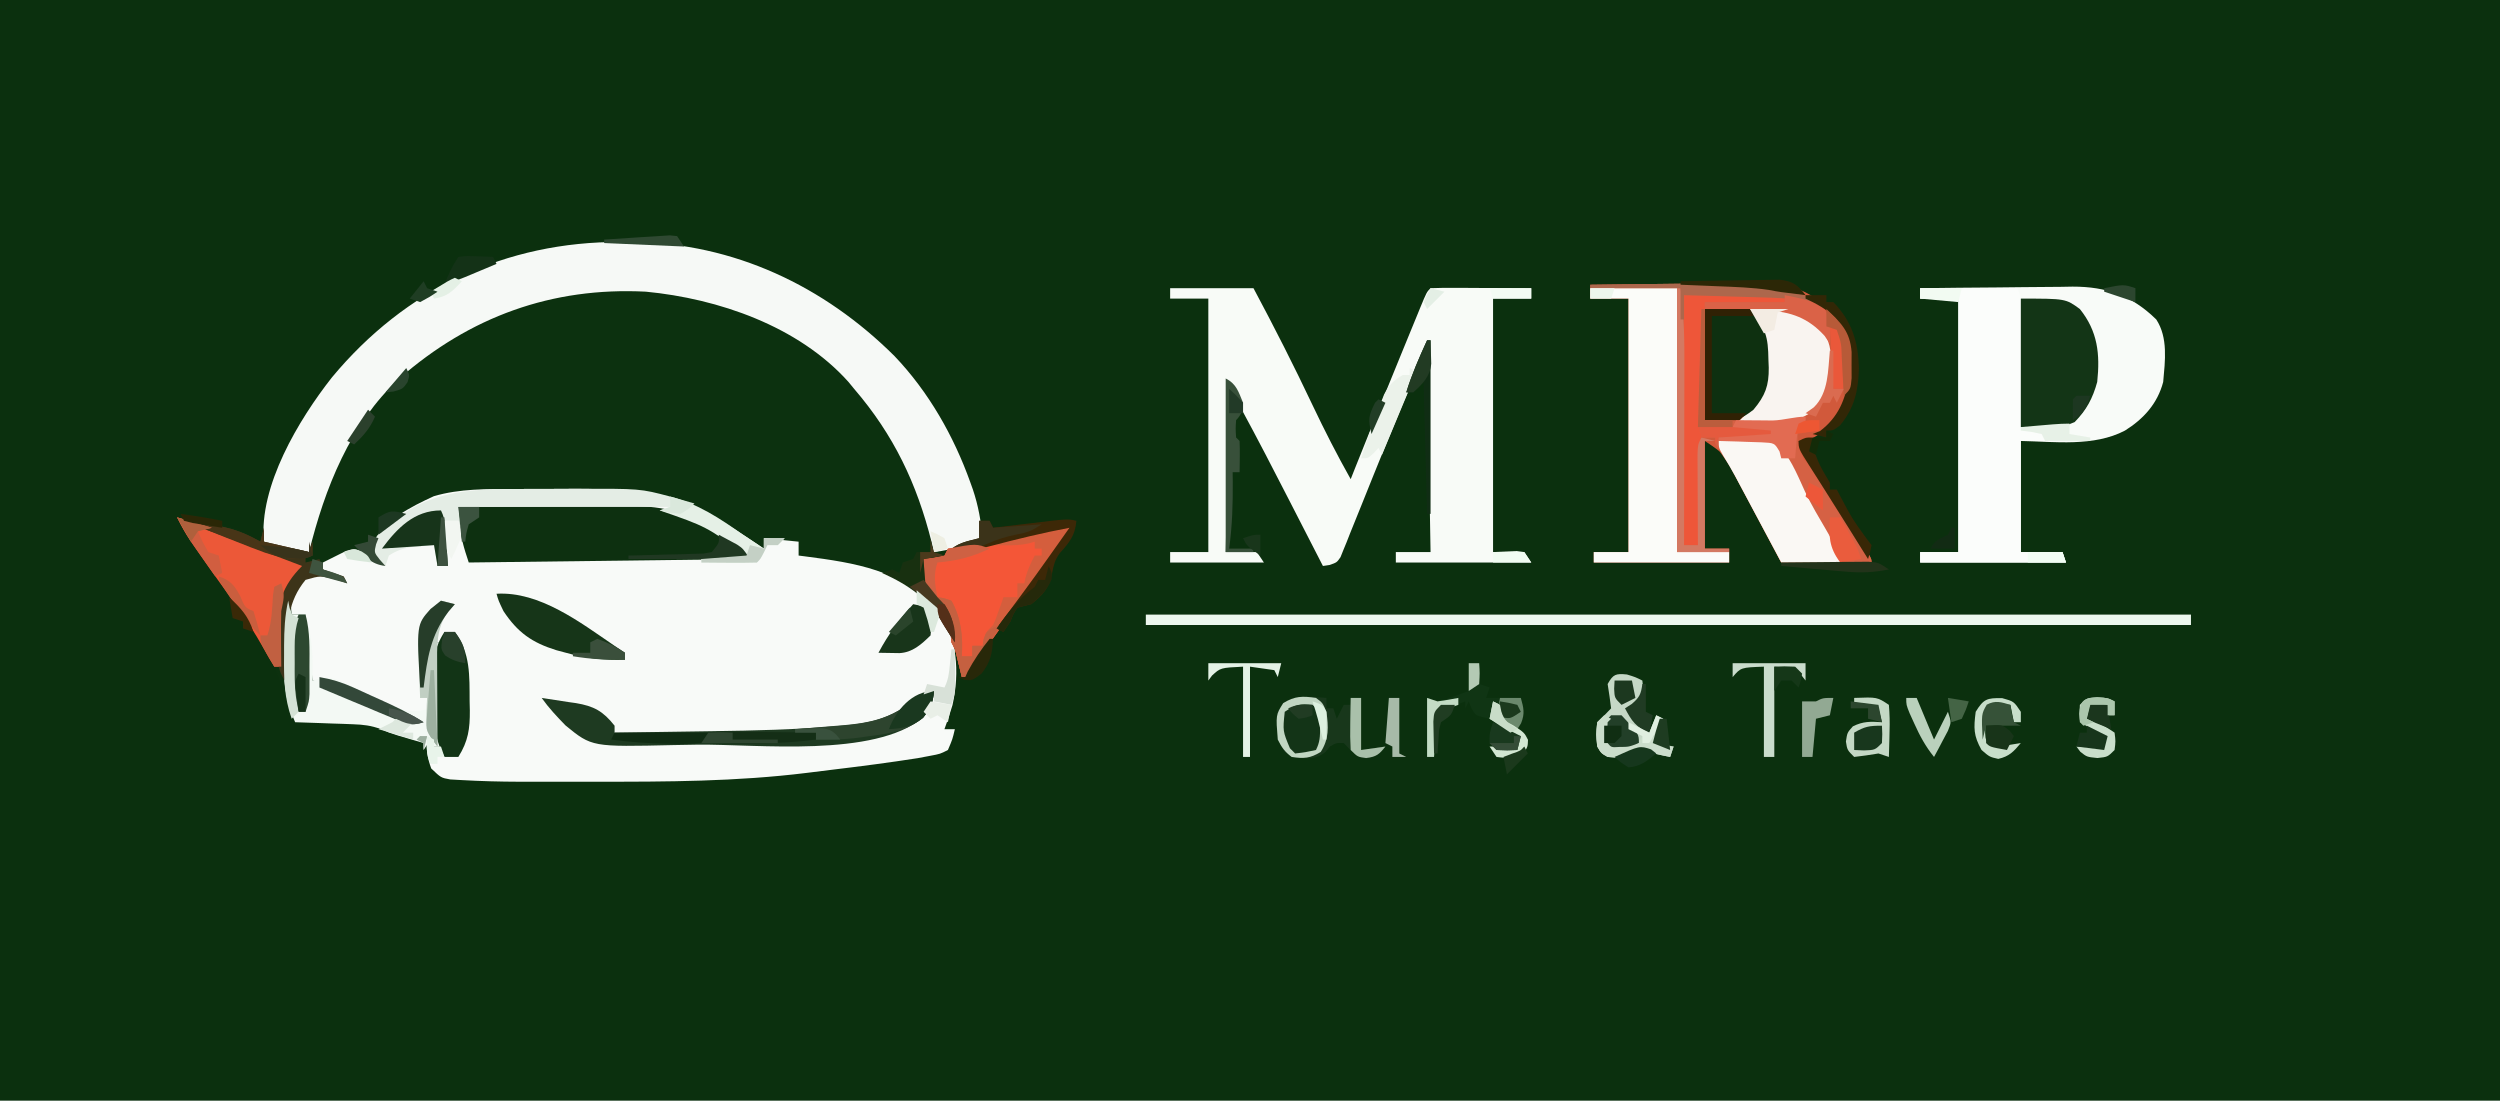<?xml version="1.0" encoding="UTF-8"?>
<svg version="1.1" xmlns="http://www.w3.org/2000/svg" width="720" height="317">
<path d="M0 0 C237.6 0 475.2 0 720 0 C720 104.61 720 209.22 720 317 C482.4 317 244.8 317 0 317 C0 212.39 0 107.78 0 0 Z " fill="#0B300E" transform="translate(0,0)"/>
<path d="M0 0 C1.237 0.005 2.474 0.01 3.749 0.015 C32.58 0.385 58.513 12.611 78.858 32.855 C88.686 43.148 95.912 55.852 100.688 69.188 C100.935 69.877 101.182 70.566 101.436 71.276 C103.014 75.95 103.772 80.403 104.25 85.312 C100.29 86.797 100.29 86.797 96.25 88.312 C104.026 86.849 111.643 84.979 119.277 82.904 C120.544 82.575 120.544 82.575 121.836 82.238 C122.966 81.935 122.966 81.935 124.119 81.626 C126.463 81.281 128.013 81.589 130.25 82.312 C117.27 100.299 117.27 100.299 111.234 108.566 C109.669 110.732 108.119 112.907 106.578 115.09 C106.119 115.738 105.661 116.386 105.188 117.054 C104.284 118.332 103.384 119.613 102.486 120.896 C101.432 122.386 100.344 123.852 99.25 125.312 C98.92 125.312 98.59 125.312 98.25 125.312 C97.92 123.662 97.59 122.013 97.25 120.312 C97.129 121.254 97.008 122.195 96.883 123.164 C96.715 124.409 96.548 125.655 96.375 126.938 C96.131 128.782 96.131 128.782 95.883 130.664 C95.295 134.052 94.43 137.089 93.25 140.312 C94.24 140.312 95.23 140.312 96.25 140.312 C95.574 143.207 95.574 143.207 94.25 146.312 C92.02 147.449 92.02 147.449 89.062 148 C87.315 148.329 87.315 148.329 85.531 148.664 C77.395 149.938 69.231 150.999 61.054 151.976 C58.547 152.277 56.043 152.591 53.539 152.91 C33.424 155.396 13.193 155.477 -7.049 155.443 C-10.839 155.437 -14.629 155.443 -18.42 155.449 C-20.875 155.449 -23.33 155.447 -25.785 155.445 C-27.451 155.448 -27.451 155.448 -29.151 155.451 C-34.722 155.435 -40.289 155.317 -45.853 155.05 C-46.904 155.004 -47.956 154.958 -49.039 154.911 C-52.352 154.18 -53.227 153.166 -55.062 150.375 C-56.144 148.16 -56.75 146.776 -56.75 144.312 C-57.414 144.119 -58.078 143.926 -58.762 143.727 C-59.645 143.466 -60.528 143.206 -61.438 142.938 C-62.308 142.682 -63.178 142.427 -64.074 142.164 C-66.75 141.312 -66.75 141.312 -69.086 140.285 C-71.886 139.263 -74.082 139.003 -77.051 138.898 C-78.515 138.84 -78.515 138.84 -80.01 138.781 C-81.017 138.75 -82.025 138.719 -83.062 138.688 C-84.603 138.629 -84.603 138.629 -86.174 138.57 C-88.699 138.476 -91.224 138.391 -93.75 138.312 C-94.225 137.058 -94.699 135.802 -95.172 134.547 C-95.436 133.848 -95.7 133.149 -95.972 132.429 C-96.686 130.487 -97.346 128.525 -98 126.562 C-101.97 116.098 -108.93 107.068 -115.464 98.091 C-117.593 95.147 -119.676 92.171 -121.75 89.188 C-122.472 88.154 -123.194 87.12 -123.938 86.055 C-125.399 83.843 -126.646 81.716 -127.75 79.312 C-110.857 82.019 -110.857 82.019 -103.75 86.312 C-103.668 85.426 -103.585 84.539 -103.5 83.625 C-99.703 58.311 -83.171 34.447 -62.906 19.352 C-44.134 6.1 -22.874 -0.107 0 0 Z " fill="#0C310F" transform="translate(178.75,69.688)"/>
<path d="M0 0 C0.934 -0.003 1.868 -0.007 2.83 -0.01 C4.792 -0.015 6.753 -0.017 8.714 -0.017 C11.681 -0.02 14.647 -0.038 17.613 -0.057 C36.811 -0.114 49.724 2.462 65.82 13.168 C66.826 13.831 66.826 13.831 67.852 14.508 C69.179 15.388 70.501 16.276 71.82 17.168 C71.82 16.178 71.82 15.188 71.82 14.168 C75.12 14.498 78.42 14.828 81.82 15.168 C81.82 16.488 81.82 17.808 81.82 19.168 C82.651 19.273 82.651 19.273 83.498 19.38 C98.598 21.335 110.981 23.329 122.133 34.48 C127.43 42.917 128.293 52.549 126.141 62.223 C125.441 64.574 124.69 66.875 123.82 69.168 C124.81 69.168 125.8 69.168 126.82 69.168 C126.145 72.062 126.145 72.062 124.82 75.168 C122.59 76.305 122.59 76.305 119.633 76.855 C118.468 77.075 117.302 77.294 116.102 77.52 C107.965 78.793 99.801 79.854 91.624 80.832 C89.118 81.132 86.613 81.447 84.109 81.766 C63.994 84.251 43.763 84.333 23.522 84.298 C19.731 84.293 15.941 84.298 12.15 84.305 C9.695 84.304 7.24 84.303 4.785 84.301 C3.119 84.304 3.119 84.304 1.419 84.307 C-4.167 84.29 -9.736 84.148 -15.314 83.828 C-16.371 83.767 -17.428 83.707 -18.517 83.645 C-21.18 83.168 -21.18 83.168 -23.992 80.48 C-25.201 77.107 -25.518 74.718 -25.18 71.168 C-24.19 71.663 -24.19 71.663 -23.18 72.168 C-23.18 72.828 -23.18 73.488 -23.18 74.168 C-22.52 74.168 -21.86 74.168 -21.18 74.168 C-20.19 75.653 -20.19 75.653 -19.18 77.168 C-16.093 76.5 -16.093 76.5 -15.008 74.223 C-13.833 69.89 -13.89 65.761 -13.93 61.293 C-13.922 60.42 -13.914 59.548 -13.906 58.648 C-13.922 53.419 -14.484 49.116 -16.18 44.168 C-16.51 43.178 -16.84 42.188 -17.18 41.168 C-20.298 41.814 -20.298 41.814 -21.18 44.168 C-21.84 44.168 -22.5 44.168 -23.18 44.168 C-22.726 39.294 -21.471 36.778 -18.18 33.168 C-20.972 33.467 -22.161 34.152 -24.273 36.043 C-27.044 40.584 -26.852 44.754 -26.93 49.98 C-26.974 51.449 -26.974 51.449 -27.02 52.947 C-27.09 55.354 -27.143 57.76 -27.18 60.168 C-26.52 60.168 -25.86 60.168 -25.18 60.168 C-25.18 56.538 -25.18 52.908 -25.18 49.168 C-24.85 49.168 -24.52 49.168 -24.18 49.168 C-24.099 51.459 -24.041 53.751 -23.992 56.043 C-23.94 57.957 -23.94 57.957 -23.887 59.91 C-24.032 61.523 -24.032 61.523 -24.18 63.168 C-27.18 65.168 -27.18 65.168 -29.738 65.078 C-35.449 63.568 -40.613 60.867 -45.924 58.318 C-46.783 57.917 -47.642 57.515 -48.527 57.102 C-49.301 56.731 -50.074 56.36 -50.871 55.978 C-53.44 55.077 -55.477 55.02 -58.18 55.168 C-58.271 54.116 -58.271 54.116 -58.363 53.043 C-58.862 47.4 -59.438 41.784 -60.18 36.168 C-61.5 36.168 -62.82 36.168 -64.18 36.168 C-64.644 32.27 -64.356 29.87 -62.055 26.73 C-59.18 24.168 -59.18 24.168 -55.992 24.293 C-55.064 24.582 -54.136 24.87 -53.18 25.168 C-52.52 25.168 -51.86 25.168 -51.18 25.168 C-52.5 24.508 -53.82 23.848 -55.18 23.168 C-55.18 22.508 -55.18 21.848 -55.18 21.168 C-53.773 20.44 -52.354 19.737 -50.93 19.043 C-50.141 18.649 -49.352 18.254 -48.539 17.848 C-46.18 17.168 -46.18 17.168 -44.023 17.98 C-43.415 18.372 -42.807 18.764 -42.18 19.168 C-41.437 19.539 -40.695 19.91 -39.93 20.293 C-39.352 20.582 -38.775 20.87 -38.18 21.168 C-38.695 20.755 -39.211 20.343 -39.742 19.918 C-41.18 18.168 -41.18 18.168 -41.012 16.305 C-38.261 9.241 -29.743 5.077 -23.246 2.078 C-15.774 -0.14 -7.741 0.01 0 0 Z " fill="#F8FAF8" transform="translate(148.18,140.832)"/>
<path d="M0 0 C6.543 -0.103 13.085 -0.172 19.629 -0.22 C21.848 -0.24 24.067 -0.267 26.285 -0.302 C59.221 -0.807 59.221 -0.807 70.52 8.242 C75.284 13.899 75.587 19.328 75.406 26.449 C74.7 32.624 72.782 37.654 67.957 41.723 C62.945 45 62.945 45 60 45 C65.57 54.409 71.293 63.705 77.188 72.915 C77.932 74.083 77.932 74.083 78.691 75.273 C79.137 75.969 79.582 76.664 80.041 77.38 C81 79 81 79 81 80 C72.42 80 63.84 80 55 80 C53.964 78.048 52.927 76.097 51.859 74.086 C50.844 72.179 49.828 70.273 48.811 68.367 C48.11 67.05 47.41 65.733 46.71 64.416 C45.701 62.512 44.687 60.611 43.672 58.711 C43.064 57.569 42.457 56.428 41.831 55.251 C38.635 48.774 38.635 48.774 33 45 C33 55.23 33 65.46 33 76 C35.31 76 37.62 76 40 76 C40 77.32 40 78.64 40 80 C27.13 80 14.26 80 1 80 C1 79.01 1 78.02 1 77 C4.3 77 7.6 77 11 77 C11 52.91 11 28.82 11 4 C7.37 4 3.74 4 0 4 C0 2.68 0 1.36 0 0 Z " fill="#D1593B" transform="translate(458,82)"/>
<path d="M0 0 C1.237 0.005 2.474 0.01 3.749 0.015 C32.58 0.385 58.513 12.611 78.858 32.855 C88.686 43.148 95.912 55.852 100.688 69.188 C100.935 69.877 101.182 70.566 101.436 71.276 C103.014 75.95 103.772 80.403 104.25 85.312 C103.054 85.787 101.858 86.261 100.625 86.75 C99.952 87.017 99.279 87.284 98.586 87.559 C95.834 88.447 93.107 88.891 90.25 89.312 C90.019 88.369 89.789 87.425 89.551 86.453 C85.313 69.578 78.652 55.578 67.25 42.312 C66.703 41.646 66.157 40.98 65.594 40.293 C51.193 24.224 28.099 16.314 7.25 14.312 C-19.811 12.929 -43.451 21.543 -63.75 39.312 C-77.889 52.336 -85.239 71.01 -89.75 89.312 C-94.464 88.833 -98.416 88.344 -102.75 86.312 C-104.238 70.311 -92.703 51.152 -83.149 38.997 C-62.022 13.556 -33.195 -0.156 0 0 Z " fill="#F6F9F6" transform="translate(178.75,69.688)"/>
<path d="M0 0 C7.92 0 15.84 0 24 0 C29.97 11.161 35.671 22.375 41.079 33.819 C44.492 41.015 48.096 48.058 52 55 C52.415 53.951 52.83 52.901 53.258 51.82 C57.594 40.9 62.018 30.016 66.48 19.147 C67.119 17.588 67.758 16.028 68.396 14.469 C69.302 12.255 70.211 10.044 71.121 7.832 C71.397 7.157 71.673 6.482 71.957 5.786 C73.886 1.114 73.886 1.114 75 0 C77.146 -0.088 79.294 -0.107 81.441 -0.098 C82.747 -0.094 84.052 -0.091 85.396 -0.088 C86.785 -0.08 88.174 -0.071 89.562 -0.062 C90.955 -0.057 92.348 -0.053 93.74 -0.049 C97.16 -0.037 100.58 -0.021 104 0 C104 0.99 104 1.98 104 3 C100.37 3 96.74 3 93 3 C93 27.09 93 51.18 93 76 C95.97 76 98.94 76 102 76 C102.99 77.485 102.99 77.485 104 79 C91.13 79 78.26 79 65 79 C65 78.01 65 77.02 65 76 C68.3 76 71.6 76 75 76 C74.67 56.53 74.34 37.06 74 17 C67.132 32.94 67.132 32.94 60.543 48.984 C59.817 50.78 59.089 52.576 58.361 54.371 C57.257 57.098 56.157 59.827 55.071 62.561 C53.992 65.271 52.894 67.972 51.793 70.672 C51.47 71.498 51.147 72.323 50.814 73.174 C50.503 73.927 50.192 74.68 49.872 75.456 C49.606 76.119 49.34 76.782 49.066 77.465 C48 79 48 79 45.883 79.721 C45.262 79.813 44.64 79.905 44 80 C43.497 79.018 42.993 78.037 42.475 77.025 C40.567 73.306 38.658 69.588 36.749 65.87 C35.93 64.276 35.112 62.68 34.294 61.085 C29.756 52.235 25.199 43.399 20.449 34.659 C19.079 32.121 17.915 29.744 17 27 C16.67 43.17 16.34 59.34 16 76 C18.97 76 21.94 76 25 76 C25.66 76.99 26.32 77.98 27 79 C18.09 79 9.18 79 0 79 C0 78.01 0 77.02 0 76 C3.63 76 7.26 76 11 76 C11 51.91 11 27.82 11 3 C7.37 3 3.74 3 0 3 C0 2.01 0 1.02 0 0 Z " fill="#F8FBF7" transform="translate(337,83)"/>
<path d="M0 0 C7.383 -0.102 14.766 -0.172 22.15 -0.22 C24.659 -0.24 27.168 -0.267 29.677 -0.302 C33.294 -0.351 36.91 -0.373 40.527 -0.391 C41.64 -0.411 42.753 -0.432 43.9 -0.453 C53.719 -0.456 60.943 2.115 68 9 C71.453 14.269 70.533 20.985 70 27 C68.369 33.211 64.38 37.633 59 41 C50.006 45.72 38.767 44.195 29 44 C29 54.56 29 65.12 29 76 C32.96 76 36.92 76 41 76 C41.33 76.99 41.66 77.98 42 79 C28.14 79 14.28 79 0 79 C0 78.01 0 77.02 0 76 C3.63 76 7.26 76 11 76 C11 51.91 11 27.82 11 3 C7.37 3 3.74 3 0 3 C0 2.01 0 1.02 0 0 Z " fill="#F8FBF8" transform="translate(553,83)"/>
<path d="M0 0 C9.57 0 19.14 0 29 0 C29 0.66 29 1.32 29 2 C21.41 2 13.82 2 6 2 C6 2.66 6 3.32 6 4 C6.892 3.942 7.784 3.884 8.703 3.824 C9.874 3.779 11.044 3.734 12.25 3.688 C13.41 3.629 14.57 3.571 15.766 3.512 C19 4 19 4 21.359 6.395 C24.031 10.637 24.246 13.821 24.312 18.75 C24.342 19.454 24.371 20.158 24.4 20.883 C24.463 26.049 23.409 28.916 20 33 C17.75 34.875 17.75 34.875 16 36 C18.042 36.027 20.083 36.047 22.125 36.062 C23.262 36.074 24.399 36.086 25.57 36.098 C28.813 36.005 31.819 35.614 35 35 C35 35.66 35 36.32 35 37 C34.01 37.495 34.01 37.495 33 38 C32.567 42.938 32.567 42.938 34.562 47.312 C35.367 48.199 36.171 49.086 37 50 C41.468 55.973 45.477 62.247 49.438 68.562 C49.887 69.278 50.336 69.993 50.799 70.73 C54 75.875 54 75.875 54 77 C45.42 77 36.84 77 28 77 C26.964 75.048 25.927 73.097 24.859 71.086 C23.844 69.179 22.828 67.273 21.811 65.367 C21.11 64.05 20.41 62.733 19.71 61.416 C18.701 59.512 17.687 57.611 16.672 55.711 C16.064 54.569 15.457 53.428 14.831 52.251 C13.023 48.937 13.023 48.937 10.771 45.706 C9 43 9 43 9 41 C7.68 41 6.36 41 5 41 C4.67 51.23 4.34 61.46 4 72 C2.68 72 1.36 72 0 72 C0 48.24 0 24.48 0 0 Z " fill="#D56144" transform="translate(485,85)"/>
<path d="M0 0 C9.24 0 18.48 0 28 0 C29.666 3.332 29.12 7.065 29.098 10.727 C29.096 11.589 29.095 12.452 29.093 13.341 C29.088 16.102 29.075 18.864 29.062 21.625 C29.057 23.495 29.053 25.365 29.049 27.234 C29.038 31.823 29.021 36.411 29 41 C31.64 41 34.28 41 37 41 C36.67 41.99 36.34 42.98 36 44 C33.69 44 31.38 44 29 44 C29 54.56 29 65.12 29 76 C32.96 76 36.92 76 41 76 C41.33 76.99 41.66 77.98 42 79 C28.14 79 14.28 79 0 79 C0 78.01 0 77.02 0 76 C3.63 76 7.26 76 11 76 C11 51.91 11 27.82 11 3 C7.37 3 3.74 3 0 3 C0 2.01 0 1.02 0 0 Z " fill="#FBFDFB" transform="translate(553,83)"/>
<path d="M0 0 C8.25 0 16.5 0 25 0 C25 25.08 25 50.16 25 76 C29.95 76 34.9 76 40 76 C40 76.99 40 77.98 40 79 C27.13 79 14.26 79 1 79 C1 78.01 1 77.02 1 76 C4.3 76 7.6 76 11 76 C11 51.91 11 27.82 11 3 C7.37 3 3.74 3 0 3 C0 2.01 0 1.02 0 0 Z " fill="#FBFCF9" transform="translate(458,83)"/>
<path d="M0 0 C7.389 -0.07 14.779 -0.123 22.169 -0.155 C25.601 -0.171 29.033 -0.192 32.465 -0.226 C36.422 -0.266 40.379 -0.28 44.336 -0.293 C45.553 -0.308 46.77 -0.324 48.024 -0.34 C57.594 -0.342 65.722 1.014 73.812 6.375 C74.685 6.94 75.558 7.504 76.457 8.086 C79 10 79 10 84 15 C57.27 15.33 30.54 15.66 3 16 C1.571 11.713 0.723 8.92 0.375 4.625 C0.3 3.751 0.225 2.877 0.148 1.977 C0.099 1.324 0.05 0.672 0 0 Z " fill="#0D3010" transform="translate(132,146)"/>
<path d="M0 0 C0.33 1.32 0.66 2.64 1 4 C2.32 4 3.64 4 5 4 C6.95 10.46 7.223 16.272 7 23 C7.721 22.791 8.441 22.582 9.184 22.367 C12.601 21.922 14.006 22.582 17.055 24.125 C18 24.584 18.944 25.043 19.918 25.516 C21.883 26.502 23.847 27.492 25.809 28.484 C31.412 31.198 34.906 32.765 41 31 C40.505 29.515 40.505 29.515 40 28 C39.34 28 38.68 28 38 28 C37.824 24.647 37.719 21.294 37.625 17.938 C37.575 16.995 37.524 16.052 37.473 15.08 C37.365 9.934 37.597 6.813 41.023 2.816 C41.991 1.853 42.976 0.904 44 0 C45.32 0.33 46.64 0.66 48 1 C47.381 1.701 46.763 2.402 46.125 3.125 C43.957 6.058 42.973 8.512 42 12 C42.66 12 43.32 12 44 12 C44.33 11.01 44.66 10.02 45 9 C45.99 9 46.98 9 48 9 C52.524 15.09 52.208 21.665 52.25 28.938 C52.271 29.819 52.291 30.7 52.312 31.607 C52.344 36.862 51.871 40.414 49 45 C47.68 45 46.36 45 45 45 C44.67 44.01 44.34 43.02 44 42 C43.34 42 42.68 42 42 42 C41.67 41.34 41.34 40.68 41 40 C40.34 40.99 39.68 41.98 39 43 C39 42.34 39 41.68 39 41 C38.336 40.807 37.672 40.613 36.988 40.414 C36.105 40.154 35.222 39.893 34.312 39.625 C33.442 39.37 32.572 39.115 31.676 38.852 C29 38 29 38 26.664 36.973 C23.864 35.95 21.668 35.69 18.699 35.586 C17.723 35.547 16.746 35.509 15.74 35.469 C14.733 35.438 13.725 35.407 12.688 35.375 C11.661 35.336 10.634 35.298 9.576 35.258 C7.051 35.164 4.526 35.078 2 35 C-0.96 28.417 -1.404 22.981 -1.25 15.812 C-1.245 14.841 -1.24 13.87 -1.234 12.869 C-1.186 8.429 -0.969 4.347 0 0 Z " fill="#F3F9F4" transform="translate(83,173)"/>
<path d="M0 0 C99.33 0 198.66 0 301 0 C301 0.99 301 1.98 301 3 C201.67 3 102.34 3 0 3 C0 2.01 0 1.02 0 0 Z " fill="#EDF7EE" transform="translate(330,177)"/>
<path d="M0 0 C-12.98 17.987 -12.98 17.987 -19.016 26.254 C-20.581 28.42 -22.131 30.594 -23.672 32.777 C-24.131 33.425 -24.589 34.073 -25.062 34.741 C-25.966 36.02 -26.866 37.3 -27.764 38.583 C-28.818 40.073 -29.906 41.539 -31 43 C-31.33 43 -31.66 43 -32 43 C-32.488 40.982 -32.977 38.964 -33.465 36.945 C-33.948 34.941 -33.948 34.941 -35 33 C-35.093 31.175 -35.093 31.175 -35.188 29.312 C-35.568 25.727 -36.491 24.126 -39 21.562 C-42.683 17.756 -42.977 14.155 -43 9 C-41.546 8.814 -41.546 8.814 -40.062 8.625 C-39.052 8.419 -38.041 8.213 -37 8 C-36.67 7.34 -36.34 6.68 -36 6 C-34.174 5.762 -32.346 5.534 -30.514 5.349 C-24.405 4.501 -18.438 2.6 -12.492 0.996 C-11.458 0.727 -10.425 0.457 -9.359 0.18 C-8.426 -0.071 -7.492 -0.321 -6.53 -0.579 C-3.955 -1.007 -2.443 -0.842 0 0 Z " fill="#F45637" transform="translate(309,152)"/>
<path d="M0 0 C12.9 0 12.9 0 17 3 C22.159 9.414 22.844 15.986 22 24 C20.717 28.706 18.909 32.069 15.5 35.562 C12 37 12 37 0 37 C0 24.79 0 12.58 0 0 Z " fill="#133516" transform="translate(582,86)"/>
<path d="M0 0 C5.341 -1.014 10.772 -1.917 16 0 C20.301 3.806 22.497 9.455 24.85 14.583 C26.713 18.498 28.938 22.197 31.125 25.938 C35 32.667 35 32.667 35 35 C29.39 35 23.78 35 18 35 C16.952 33.037 15.904 31.074 14.824 29.051 C13.802 27.138 12.779 25.225 11.756 23.312 C11.049 21.988 10.342 20.664 9.635 19.34 C8.616 17.431 7.595 15.522 6.574 13.613 C5.962 12.466 5.349 11.32 4.718 10.138 C3.621 8.134 2.478 6.155 1.277 4.212 C0 2 0 2 0 0 Z " fill="#FAF8F4" transform="translate(495,127)"/>
<path d="M0 0 C7.196 -0.476 13.063 -0.456 19 4 C22.545 7.633 23.269 10.51 23.438 15.438 C23.229 20.388 22.594 23.763 20 28 C14.218 32.675 10.03 33.13 2.75 33.062 C1.487 33.053 0.223 33.044 -1.078 33.035 C-2.042 33.024 -3.007 33.012 -4 33 C-3.237 32.278 -2.474 31.556 -1.688 30.812 C3.112 25.789 4.534 22.049 4.438 15.125 C4.434 14.414 4.431 13.703 4.428 12.971 C4.282 7.51 3.381 4.226 0 0 Z " fill="#F9F4F0" transform="translate(504,89)"/>
<path d="M0 0 C0.936 -0.003 1.873 -0.007 2.838 -0.01 C4.803 -0.015 6.769 -0.017 8.734 -0.017 C11.712 -0.02 14.689 -0.038 17.666 -0.057 C36.167 -0.11 36.167 -0.11 44.785 2.168 C44.785 3.158 44.785 4.148 44.785 5.168 C24.655 5.168 4.525 5.168 -16.215 5.168 C-15.885 7.478 -15.555 9.788 -15.215 12.168 C-15.545 11.178 -15.875 10.188 -16.215 9.168 C-17.535 9.168 -18.855 9.168 -20.215 9.168 C-19.885 13.458 -19.555 17.748 -19.215 22.168 C-20.205 22.168 -21.195 22.168 -22.215 22.168 C-22.545 20.188 -22.875 18.208 -23.215 16.168 C-24.632 16.283 -26.049 16.411 -27.465 16.543 C-28.254 16.613 -29.043 16.682 -29.855 16.754 C-32.36 17.193 -34.084 17.782 -36.215 19.168 C-36.545 20.158 -36.875 21.148 -37.215 22.168 C-39.277 20.418 -39.277 20.418 -41.215 18.168 C-40.943 14.4 -39.065 12.679 -36.34 10.23 C-25.273 0.83 -13.95 0.018 0 0 Z " fill="#E4EDE5" transform="translate(148.215,140.832)"/>
<path d="M0 0 C4.29 0 8.58 0 13 0 C17.577 5.722 18.219 7.792 18.312 14.75 C18.342 15.454 18.371 16.158 18.4 16.883 C18.463 22.049 17.409 24.916 14 29 C10 32 10 32 0 32 C0 21.44 0 10.88 0 0 Z " fill="#0E3010" transform="translate(491,89)"/>
<path d="M0 0 C8.073 2.239 15.827 5.14 23.625 8.188 C24.82 8.651 26.015 9.114 27.246 9.592 C30.165 10.724 33.083 11.861 36 13 C36 13.99 36 14.98 36 16 C35.072 16.588 35.072 16.588 34.125 17.188 C30.901 19.937 30.45 22.956 30 27 C29.787 32.333 29.883 37.666 30 43 C29.34 43 28.68 43 28 43 C26.927 41.336 25.945 39.615 25 37.875 C22.275 33.064 19.371 28.536 16.125 24.062 C15.495 23.193 15.495 23.193 14.852 22.307 C13.997 21.13 13.142 19.954 12.286 18.779 C10.157 15.834 8.074 12.858 6 9.875 C5.278 8.841 4.556 7.807 3.812 6.742 C2.345 4.523 1.156 2.384 0 0 Z " fill="#EC5838" transform="translate(51,149)"/>
<path d="M0 0 C-0.296 3.458 -0.963 4.955 -3.188 7.688 C-17.29 19.283 -50.655 15.308 -67.97 15.46 C-70.295 15.487 -72.619 15.528 -74.942 15.583 C-98.534 16.132 -98.534 16.132 -106.117 9.939 C-108.612 7.369 -110.928 4.93 -113 2 C-110.432 2.371 -107.873 2.771 -105.312 3.188 C-104.591 3.289 -103.87 3.39 -103.127 3.494 C-98.007 4.359 -95.333 5.773 -92 10 C-92 10.66 -92 11.32 -92 12 C-84.997 11.906 -77.994 11.799 -70.992 11.683 C-68.62 11.645 -66.248 11.61 -63.876 11.578 C-51.777 11.414 -39.723 11.143 -27.664 10.086 C-26.771 10.01 -25.877 9.934 -24.957 9.855 C-17.871 9.168 -12.538 7.69 -6.75 3.375 C-2.204 0 -2.204 0 0 0 Z " fill="#1E3A21" transform="translate(269,199)"/>
<path d="M0 0 C9.57 0 19.14 0 29 0 C29 0.66 29 1.32 29 2 C21.41 2 13.82 2 6 2 C5.939 4.204 5.879 6.409 5.816 8.68 C5.235 29.787 4.628 50.894 4 72 C2.68 72 1.36 72 0 72 C0 48.24 0 24.48 0 0 Z " fill="#EE5639" transform="translate(485,85)"/>
<path d="M0 0 C0 0.99 0 1.98 0 3 C0.66 3 1.32 3 2 3 C2.33 3.99 2.66 4.98 3 6 C3.66 4.68 4.32 3.36 5 2 C5.66 2 6.32 2 7 2 C7 1.34 7 0.68 7 0 C7.99 0 8.98 0 10 0 C10 4.95 10 9.9 10 15 C13.465 14.505 13.465 14.505 17 14 C15.261 16.197 14.362 16.935 11.562 17.438 C8.264 16.874 7.316 15.316 5 13 C2.889 12.924 2.889 12.924 1 14 C0.588 14.516 0.175 15.031 -0.25 15.562 C-2.776 17.637 -4.941 17.414 -8.129 17.297 C-10 17 -10 17 -11.938 15.625 C-14.38 11.89 -14.578 8.364 -14 4 C-10.973 -1.503 -5.537 -0.38 0 0 Z M1 7 C2 9 2 9 2 9 Z " fill="#18371B" transform="translate(382,201)"/>
<path d="M0 0 C0.99 0 1.98 0 3 0 C7.524 6.09 7.208 12.665 7.25 19.938 C7.271 20.819 7.291 21.7 7.312 22.607 C7.344 27.862 6.871 31.414 4 36 C2.68 36 1.36 36 0 36 C-3.301 29.79 -3.455 24.392 -3.375 17.438 C-3.387 16.422 -3.398 15.407 -3.41 14.361 C-3.388 8.738 -3.078 4.763 0 0 Z " fill="#123416" transform="translate(128,182)"/>
<path d="M0 0 C12.444 -0.731 24.143 8.276 34 15 C34.99 15.66 35.98 16.32 37 17 C37 17.66 37 18.32 37 19 C30.98 19.219 25.797 18.624 20 17 C19.086 16.755 18.172 16.51 17.23 16.258 C10.223 14.091 6.061 11.14 2 5 C0.562 2 0.562 2 0 0 Z " fill="#163518" transform="translate(143,171)"/>
<path d="M0 0 C2.438 0.75 2.438 0.75 4.438 1.75 C4.688 4 4.688 4 4.438 6.75 C2.438 9.062 2.438 9.062 0.438 10.75 C2.984 14.274 2.984 14.274 6.438 16.75 C7.098 15.1 7.758 13.45 8.438 11.75 C9.098 12.08 9.758 12.41 10.438 12.75 C10.107 13.348 9.777 13.946 9.438 14.562 C8.23 16.804 8.23 16.804 8.438 19.75 C10.088 20.08 11.738 20.41 13.438 20.75 C13.107 21.74 12.777 22.73 12.438 23.75 C9.675 23.227 7.111 22.641 4.438 21.75 C3.54 22.214 3.54 22.214 2.625 22.688 C-0.285 24.101 -2.365 24.09 -5.562 23.75 C-7.438 22.688 -7.438 22.688 -8.562 20.75 C-9 17.312 -9 17.312 -8.562 13.75 C-7.882 13.09 -7.201 12.43 -6.5 11.75 C-5.541 10.76 -5.541 10.76 -4.562 9.75 C-4.85 7.411 -5.182 5.076 -5.562 2.75 C-3.967 -0.086 -3.237 -0.316 0 0 Z " fill="#C5D8C6" transform="translate(468.562,194.25)"/>
<path d="M0 0 C0.33 0 0.66 0 1 0 C2.117 8.041 2.129 15.992 2.098 24.098 C2.096 25.542 2.094 26.987 2.093 28.431 C2.09 32.204 2.08 35.977 2.069 39.75 C2.058 43.611 2.054 47.472 2.049 51.334 C2.038 58.889 2.021 66.445 2 74 C3.32 74 4.64 74 6 74 C5.995 73.132 5.99 72.264 5.984 71.37 C5.967 68.153 5.955 64.936 5.945 61.72 C5.94 60.327 5.933 58.934 5.925 57.541 C5.912 55.54 5.907 53.54 5.902 51.539 C5.897 50.335 5.892 49.13 5.886 47.889 C6 45 6 45 7 43 C8.32 43.33 9.64 43.66 11 44 C10.01 44 9.02 44 8 44 C8 54.23 8 64.46 8 75 C10.31 75 12.62 75 15 75 C15 75.33 15 75.66 15 76 C10.05 76 5.1 76 0 76 C0 50.92 0 25.84 0 0 Z " fill="#D37962" transform="translate(483,83)"/>
<path d="M0 0 C-12.98 17.987 -12.98 17.987 -19.016 26.254 C-20.581 28.42 -22.131 30.594 -23.672 32.777 C-24.131 33.425 -24.589 34.073 -25.062 34.741 C-25.966 36.02 -26.866 37.3 -27.764 38.583 C-28.818 40.073 -29.906 41.539 -31 43 C-31.33 43 -31.66 43 -32 43 C-32.488 40.982 -32.977 38.964 -33.465 36.945 C-33.948 34.941 -33.948 34.941 -35 33 C-35.124 31.742 -35.248 30.484 -35.375 29.188 C-35.785 25.5 -36.807 23.052 -39 20 C-37.109 20.242 -37.109 20.242 -35 21 C-32.16 25.938 -31.644 31.425 -32 37 C-31.01 37 -30.02 37 -29 37 C-29 36.01 -29 35.02 -29 34 C-28.01 34 -27.02 34 -26 34 C-25.876 33.381 -25.753 32.763 -25.625 32.125 C-25 30 -25 30 -23 28 C-22.112 26.035 -22.112 26.035 -21.375 23.875 C-21.115 23.151 -20.854 22.426 -20.586 21.68 C-20.393 21.125 -20.199 20.571 -20 20 C-18.68 20 -17.36 20 -16 20 C-16 18.68 -16 17.36 -16 16 C-15.34 16 -14.68 16 -14 16 C-13.876 15.422 -13.752 14.845 -13.625 14.25 C-12.994 11.977 -12.111 10.075 -11 8 C-10.34 8 -9.68 8 -9 8 C-9 7.34 -9 6.68 -9 6 C-9.66 6 -10.32 6 -11 6 C-11 5.34 -11 4.68 -11 4 C-11.562 4.164 -12.124 4.327 -12.703 4.496 C-15.131 5.029 -17.269 5.099 -19.75 5.062 C-20.549 5.053 -21.348 5.044 -22.172 5.035 C-22.775 5.024 -23.378 5.012 -24 5 C-24 4.67 -24 4.34 -24 4 C-20.754 3.13 -17.503 2.282 -14.25 1.438 C-13.33 1.191 -12.409 0.944 -11.461 0.689 C-10.571 0.461 -9.682 0.232 -8.766 -0.004 C-7.949 -0.219 -7.132 -0.433 -6.29 -0.655 C-3.859 -1.021 -2.316 -0.765 0 0 Z " fill="#D45E3D" transform="translate(309,152)"/>
<path d="M0 0 C6.622 0.307 11.221 1.743 17 5 C17.33 3.68 17.66 2.36 18 1 C18 2.32 18 3.64 18 5 C22.29 5.99 26.58 6.98 31 8 C31.33 7.01 31.66 6.02 32 5 C32 6.32 32 7.64 32 9 C31.34 9 30.68 9 30 9 C30 9.66 30 10.32 30 11 C31.32 10.67 32.64 10.34 34 10 C34.495 11.485 34.495 11.485 35 13 C36.987 13.704 38.988 14.371 41 15 C41.495 15.99 41.495 15.99 42 17 C40.948 16.649 39.896 16.299 38.812 15.938 C34.284 14.771 34.284 14.771 30 16 C24.839 22.307 24.813 28.522 24.438 36.312 C24.394 37.148 24.351 37.984 24.307 38.846 C24.201 40.897 24.1 42.948 24 45 C21.604 41.286 21.654 37.591 21.688 33.312 C21.694 32.243 21.694 32.243 21.7 31.151 C21.875 22.99 23.121 17.879 29 12 C19.43 8.37 9.86 4.74 0 1 C0 0.67 0 0.34 0 0 Z " fill="#3D3419" transform="translate(58,151)"/>
<path d="M0 0 C-0.378 4.283 -1.978 6.199 -4.809 9.328 C-6.182 11.255 -6.552 12.751 -7 15.062 C-7.853 19.264 -9.588 21.319 -13 24 C-14.331 24.342 -15.664 24.678 -17 25 C-18.183 26.866 -18.183 26.866 -19 29 C-19.66 29.99 -20.32 30.98 -21 32 C-21.66 31.67 -22.32 31.34 -23 31 C-22.613 30.477 -22.225 29.954 -21.826 29.415 C-11.753 15.822 -11.753 15.822 -2 2 C-9.737 3.464 -17.329 5.306 -24.939 7.32 C-32.755 9.333 -32.755 9.333 -37 9 C-34.314 6.314 -31.624 5.94 -28 5 C-28 3.35 -28 1.7 -28 0 C-27.01 0 -26.02 0 -25 0 C-24.67 0.66 -24.34 1.32 -24 2 C-21.395 1.691 -18.791 1.378 -16.188 1.062 C-15.45 0.975 -14.712 0.888 -13.951 0.799 C-2.478 -0.603 -2.478 -0.603 0 0 Z " fill="#3D2807" transform="translate(310,150)"/>
<path d="M0 0 C0.99 0 1.98 0 3 0 C3 1.98 3 3.96 3 6 C3.99 6.33 4.98 6.66 6 7 C5.67 7.99 5.34 8.98 5 10 C6.32 10 7.64 10 9 10 C8.918 10.757 8.835 11.513 8.75 12.293 C8.723 15.092 8.723 15.092 10.75 16.801 C11.864 17.549 11.864 17.549 13 18.312 C14.114 19.08 14.114 19.08 15.25 19.863 C15.828 20.238 16.405 20.614 17 21 C16.427 23.867 16.139 24.861 14 27 C11 27.312 11 27.312 8 27 C7.34 26.01 6.68 25.02 6 24 C8.64 24 11.28 24 14 24 C14 23.01 14 22.02 14 21 C12.374 19.561 12.374 19.561 10.25 18.375 C9.554 17.95 8.858 17.524 8.141 17.086 C6.055 15.923 6.055 15.923 3.812 15.48 C2 15 2 15 0.75 12.938 C0.502 12.298 0.255 11.659 0 11 C-0.33 11.66 -0.66 12.32 -1 13 C-1 12.34 -1 11.68 -1 11 C-3.64 11.99 -6.28 12.98 -9 14 C-9.33 18.29 -9.66 22.58 -10 27 C-10.66 27 -11.32 27 -12 27 C-12 21.39 -12 15.78 -12 10 C-11.01 10.33 -10.02 10.66 -9 11 C-6.686 10.471 -6.686 10.471 -4.312 9.562 C-3.504 9.275 -2.696 8.988 -1.863 8.691 C-1.248 8.463 -0.634 8.235 0 8 C0 5.36 0 2.72 0 0 Z " fill="#103514" transform="translate(423,191)"/>
<path d="M0 0 C-0.296 3.458 -0.963 4.955 -3.188 7.688 C-8.031 11.67 -13.331 12.338 -19.438 13.125 C-21.323 13.376 -21.323 13.376 -23.246 13.633 C-26.86 13.986 -30.372 14.066 -34 14 C-34 13.34 -34 12.68 -34 12 C-35.98 12 -37.96 12 -40 12 C-40 11.67 -40 11.34 -40 11 C-39.365 10.95 -38.73 10.9 -38.076 10.848 C-35.175 10.615 -32.275 10.37 -29.375 10.125 C-27.876 10.007 -27.876 10.007 -26.348 9.887 C-18.645 9.224 -13.058 8.077 -6.75 3.375 C-2.204 0 -2.204 0 0 0 Z " fill="#2D442E" transform="translate(269,199)"/>
<path d="M0 0 C8.132 2.169 14.16 6.191 21 11 C22.993 12.344 24.996 13.673 27 15 C27 14.01 27 13.02 27 12 C28.98 12 30.96 12 33 12 C32.34 12.66 31.68 13.32 31 14 C30.01 14 29.02 14 28 14 C27.691 14.639 27.381 15.279 27.062 15.938 C26 18 26 18 25 19 C22.303 19.073 19.633 19.092 16.938 19.062 C16.179 19.058 15.42 19.053 14.639 19.049 C12.759 19.037 10.88 19.019 9 19 C9 18.67 9 18.34 9 18 C15.435 17.505 15.435 17.505 22 17 C10.375 8.632 10.375 8.632 -3 4 C-2.01 3.67 -1.02 3.34 0 3 C0 2.01 0 1.02 0 0 Z " fill="#E5F0E6" transform="translate(193,143)"/>
<path d="M0 0 C6.625 -0.25 6.625 -0.25 10 2 C10.221 4.627 10.282 7.009 10.188 9.625 C10.174 10.331 10.16 11.038 10.146 11.766 C10.111 13.511 10.057 15.255 10 17 C9.01 16.67 8.02 16.34 7 16 C5.824 16.186 4.649 16.371 3.438 16.562 C2.303 16.707 1.169 16.851 0 17 C-2 15 -2 15 -2.375 12.562 C-2 10 -2 10 -0.375 8.188 C2.572 6.714 4.747 6.778 8 7 C7.67 5.68 7.34 4.36 7 3 C4.69 2.67 2.38 2.34 0 2 C0 1.34 0 0.68 0 0 Z " fill="#C4D8C5" transform="translate(534,201)"/>
<path d="M0 0 C1.32 0.33 2.64 0.66 4 1 C3.361 1.701 2.721 2.402 2.062 3.125 C-1.456 8.029 -1.123 13.266 -1.098 19.148 C-1.096 19.806 -1.095 20.463 -1.093 21.141 C-1.088 23.219 -1.075 25.297 -1.062 27.375 C-1.057 28.793 -1.053 30.211 -1.049 31.629 C-1.038 35.086 -1.021 38.543 -1 42 C-3.661 38.697 -4.357 37.032 -4.188 32.75 C-4.16 31.858 -4.133 30.966 -4.105 30.047 C-4.071 29.371 -4.036 28.696 -4 28 C-4.66 28 -5.32 28 -6 28 C-6.176 24.647 -6.281 21.294 -6.375 17.938 C-6.425 16.995 -6.476 16.052 -6.527 15.08 C-6.635 9.934 -6.403 6.813 -2.977 2.816 C-2.009 1.853 -1.024 0.904 0 0 Z M-6 39 C-5.34 39 -4.68 39 -4 39 C-4.33 40.32 -4.66 41.64 -5 43 C-5 42.34 -5 41.68 -5 41 C-5.66 40.67 -6.32 40.34 -7 40 C-6.67 39.67 -6.34 39.34 -6 39 Z " fill="#C1CFC3" transform="translate(127,173)"/>
<path d="M0 0 C3.094 1.547 3.716 3.881 5 7 C4.757 9.245 4.595 10.405 3 12 C2.833 14.5 2.833 14.5 3 17 C3.33 17.33 3.66 17.66 4 18 C4.072 19.519 4.084 21.042 4.062 22.562 C4.053 23.389 4.044 24.215 4.035 25.066 C4.024 25.704 4.012 26.343 4 27 C3.34 27 2.68 27 2 27 C2.012 27.834 2.023 28.668 2.035 29.527 C2.088 36.117 1.886 42.469 1 49 C3.31 49 5.62 49 8 49 C8 49.33 8 49.66 8 50 C5.36 50 2.72 50 0 50 C0 33.5 0 17 0 0 Z " fill="#38503A" transform="translate(353,109)"/>
<path d="M0 0 C6.543 -0.103 13.085 -0.172 19.629 -0.22 C21.848 -0.24 24.067 -0.267 26.285 -0.302 C51.973 -0.696 51.973 -0.696 64 4 C64.495 4.99 64.495 4.99 65 6 C58.125 5.125 58.125 5.125 57 4 C54.783 3.841 52.561 3.749 50.34 3.684 C49.343 3.652 49.343 3.652 48.326 3.621 C46.197 3.555 44.067 3.496 41.938 3.438 C40.497 3.394 39.056 3.351 37.615 3.307 C34.077 3.199 30.539 3.098 27 3 C27 5.31 27 7.62 27 10 C26.67 10 26.34 10 26 10 C26 7.03 26 4.06 26 1 C17.42 1 8.84 1 0 1 C0 0.67 0 0.34 0 0 Z " fill="#AD674C" transform="translate(458,82)"/>
<path d="M0 0 C0.33 0 0.66 0 1 0 C1 10.56 1 21.12 1 32 C3.64 32 6.28 32 9 32 C9 32.66 9 33.32 9 34 C14.61 34 20.22 34 26 34 C26 34.33 26 34.66 26 35 C23.525 35.495 23.525 35.495 21 36 C21 36.33 21 36.66 21 37 C15.72 37 10.44 37 5 37 C4.67 37.66 4.34 38.32 4 39 C4 38.34 4 37.68 4 37 C2.68 37 1.36 37 0 37 C-1.221 33.337 -1.02 30.07 -0.879 26.27 C-0.855 25.519 -0.832 24.769 -0.807 23.996 C-0.731 21.601 -0.647 19.207 -0.562 16.812 C-0.509 15.188 -0.457 13.564 -0.404 11.939 C-0.275 7.959 -0.139 3.98 0 0 Z " fill="#E55A3E" transform="translate(490,89)"/>
<path d="M0 0 C1.481 2.962 1.353 5.835 1.562 9.125 C1.688 11.047 1.688 11.047 1.816 13.008 C1.877 13.995 1.938 14.983 2 16 C1.01 16 0.02 16 -1 16 C-1.33 14.02 -1.66 12.04 -2 10 C-6.95 10.33 -11.9 10.66 -17 11 C-12.615 5.107 -7.691 0 0 0 Z " fill="#17341A" transform="translate(127,147)"/>
<path d="M0 0 C1.938 0.375 1.938 0.375 4 1 C5.437 3.875 5.382 5.819 5 9 C2.373 11.557 -0.171 13.908 -3.945 14.098 C-5.964 14.065 -7.982 14.033 -10 14 C-7.203 8.729 -4.018 4.406 0 0 Z " fill="#18351A" transform="translate(263,174)"/>
<path d="M0 0 C2.415 2.415 2.296 3.127 2.312 6.438 C2.329 7.22 2.346 8.002 2.363 8.809 C1.917 11.501 1.178 12.397 -1 14 C-3.562 13.875 -3.562 13.875 -6 13 C-8.723 8.916 -8.385 6.854 -8 2 C-4.776 -0.149 -3.733 -0.383 0 0 Z " fill="#133417" transform="translate(378,203)"/>
<path d="M0 0 C0.66 0 1.32 0 2 0 C3.319 5.002 3.147 9.993 3.125 15.125 C3.129 16.031 3.133 16.937 3.137 17.871 C3.135 18.741 3.134 19.611 3.133 20.508 C3.132 21.298 3.131 22.089 3.129 22.903 C3 25 3 25 2 28 C1.34 28 0.68 28 0 28 C-2.367 23.34 -2.3 19.099 -2.25 14 C-2.258 13.206 -2.265 12.412 -2.273 11.594 C-2.259 7.281 -1.996 3.929 0 0 Z " fill="#2D4830" transform="translate(86,177)"/>
<path d="M0 0 C0.66 0.33 1.32 0.66 2 1 C-1.3 8.92 -4.6 16.84 -8 25 C-8.33 24.34 -8.66 23.68 -9 23 C-9.454 23.495 -9.908 23.99 -10.375 24.5 C-12 26 -12 26 -14 26 C-12.355 20.805 -10.561 15.696 -8.562 10.625 C-8.172 9.627 -7.781 8.63 -7.379 7.602 C-5.903 4.817 -4.701 3.579 -2 2 C-1.34 2 -0.68 2 0 2 C0 1.34 0 0.68 0 0 Z " fill="#EBF2EA" transform="translate(406,106)"/>
<path d="M0 0 C6.93 0 13.86 0 21 0 C21 1.65 21 3.3 21 5 C20.629 4.526 20.258 4.051 19.875 3.562 C17.622 1.418 17.622 1.418 12 1 C12 9.58 12 18.16 12 27 C11.01 27 10.02 27 9 27 C9 18.42 9 9.84 9 1 C2.367 1.233 2.367 1.233 0 4 C0 2.68 0 1.36 0 0 Z " fill="#CADCCC" transform="translate(499,191)"/>
<path d="M0 0 C0.103 0.639 0.206 1.279 0.312 1.938 C0.653 2.958 0.653 2.958 1 4 C1.99 4.33 2.98 4.66 4 5 C2.02 5.33 0.04 5.66 -2 6 C-1.333 11.07 -0.559 14.811 3.062 18.562 C6.578 22.207 6.825 25.014 7 30 C5.948 28.421 4.907 26.83 3.992 25.168 C-0.246 17.655 -6.191 13.514 -14 10 C-13.01 9.67 -12.02 9.34 -11 9 C-10.34 9.33 -9.68 9.66 -9 10 C-8.67 9.01 -8.34 8.02 -8 7 C-7.01 6.67 -6.02 6.34 -5 6 C-4.67 5.34 -4.34 4.68 -4 4 C-2.68 4 -1.36 4 0 4 C0 2.68 0 1.36 0 0 Z " fill="#183010" transform="translate(268,155)"/>
<path d="M0 0 C3.789 0.722 7.419 1.548 11 3 C13.137 6.64 13.245 9.832 13 14 C12.505 13.258 12.01 12.515 11.5 11.75 C6.758 6.533 1.838 4.821 -5.031 4.391 C-7.187 4.325 -9.343 4.278 -11.5 4.25 C-12.609 4.22 -13.717 4.191 -14.859 4.16 C-17.573 4.09 -20.286 4.037 -23 4 C-23 3.34 -23 2.68 -23 2 C-15.41 2 -7.82 2 0 2 C0 1.34 0 0.68 0 0 Z " fill="#DA6247" transform="translate(514,85)"/>
<path d="M0 0 C4.29 0 8.58 0 13 0 C13.33 0.66 13.66 1.32 14 2 C10.04 2 6.08 2 2 2 C2 11.24 2 20.48 2 30 C5.3 30 8.6 30 12 30 C11.34 30.66 10.68 31.32 10 32 C6.7 32 3.4 32 0 32 C0 21.44 0 10.88 0 0 Z " fill="#302104" transform="translate(491,89)"/>
<path d="M0 0 C1.98 0 3.96 0 6 0 C6 0.66 6 1.32 6 2 C6.66 2 7.32 2 8 2 C13.369 7.543 15.167 13.486 15.375 21 C15.196 27.452 14.143 32.403 9.938 37.5 C8 39 8 39 6 39 C6 39.66 6 40.32 6 41 C4.68 40.67 3.36 40.34 2 40 C2.722 39.711 3.444 39.422 4.188 39.125 C9.429 35.165 11.588 29.946 12.488 23.512 C12.73 17.09 12.506 11.815 8.578 6.555 C5.985 4 3.287 2.547 0 1 C0 0.67 0 0.34 0 0 Z " fill="#322706" transform="translate(520,85)"/>
<path d="M0 0 C0 0.66 0 1.32 0 2 C-0.99 2.495 -0.99 2.495 -2 3 C-2.467 5.126 -2.467 5.126 -2.625 7.562 C-2.7 8.389 -2.775 9.215 -2.852 10.066 C-2.901 10.704 -2.95 11.343 -3 12 C-4.32 12 -5.64 12 -7 12 C-7.244 11.033 -7.244 11.033 -7.492 10.047 C-8.952 7.566 -8.952 7.566 -12.695 7.391 C-14.171 7.324 -15.648 7.278 -17.125 7.25 C-17.879 7.22 -18.633 7.191 -19.41 7.16 C-21.273 7.089 -23.136 7.042 -25 7 C-25 6.67 -25 6.34 -25 6 C-20.05 5.67 -15.1 5.34 -10 5 C-10 4.67 -10 4.34 -10 4 C-13.63 3.67 -17.26 3.34 -21 3 C-20.67 2.34 -20.34 1.68 -20 1 C-19.036 1.012 -18.072 1.023 -17.078 1.035 C-15.183 1.049 -15.183 1.049 -13.25 1.062 C-11.371 1.08 -11.371 1.08 -9.453 1.098 C-6.184 1.005 -3.205 0 0 0 Z " fill="#E26B52" transform="translate(520,120)"/>
<path d="M0 0 C3.073 -0.341 3.073 -0.341 6.977 -0.293 C7.662 -0.289 8.347 -0.284 9.053 -0.28 C11.244 -0.263 13.434 -0.226 15.625 -0.188 C17.109 -0.172 18.594 -0.159 20.078 -0.146 C23.719 -0.113 27.359 -0.062 31 0 C31 0.66 31 1.32 31 2 C20.06 3.466 9.01 3.095 -2 3 C-1.34 2.01 -0.68 1.02 0 0 Z " fill="#142E16" transform="translate(204,211)"/>
<path d="M0 0 C1.938 1.438 1.938 1.438 3 4 C3.642 8.375 3.782 11.766 1.375 15.562 C-1.686 17.415 -3.479 17.524 -7 17 C-9.037 15.455 -9.861 14.279 -11 12 C-11.571 4.914 -11.571 4.914 -9.438 1.5 C-6.066 -0.575 -3.884 -0.565 0 0 Z M-9 4 C-9.572 9.542 -9.572 9.542 -7.5 14.5 C-7.005 14.995 -6.51 15.49 -6 16 C-3.029 15.658 -3.029 15.658 0 15 C1.177 12.647 1.166 11.119 1.188 8.5 C1.209 7.309 1.209 7.309 1.23 6.094 C1.197 3.78 1.197 3.78 -1 2 C-4.733 1.617 -5.776 1.851 -9 4 Z " fill="#C1D6C2" transform="translate(379,201)"/>
<path d="M0 0 C6.93 0 13.86 0 21 0 C20.67 1.32 20.34 2.64 20 4 C19.67 3.34 19.34 2.68 19 2 C16.69 1.67 14.38 1.34 12 1 C12 9.58 12 18.16 12 27 C11.34 27 10.68 27 10 27 C10 18.42 10 9.84 10 1 C3.507 1.319 3.507 1.319 1.062 3.562 C0.712 4.037 0.361 4.511 0 5 C0 3.35 0 1.7 0 0 Z " fill="#E4F2E6" transform="translate(348,191)"/>
<path d="M0 0 C0.33 0 0.66 0 1 0 C1 16.5 1 33 1 50 C0.67 50 0.34 50 0 50 C-0.33 37.46 -0.66 24.92 -1 12 C-1.99 12.99 -2.98 13.98 -4 15 C-4.66 15 -5.32 15 -6 15 C-4.401 9.804 -2.259 4.934 0 0 Z " fill="#102D14" transform="translate(411,98)"/>
<path d="M0 0 C3.488 0.596 6.466 1.504 9.688 2.961 C10.551 3.35 11.415 3.74 12.305 4.141 C13.194 4.548 14.084 4.955 15 5.375 C15.889 5.775 16.779 6.174 17.695 6.586 C21.948 8.516 26.067 10.46 30 13 C26.022 14.326 24.633 13.293 20.801 11.691 C19.592 11.192 18.384 10.692 17.139 10.178 C15.863 9.64 14.588 9.101 13.312 8.562 C12.026 8.027 10.739 7.493 9.451 6.959 C6.297 5.648 3.147 4.328 0 3 C0 2.01 0 1.02 0 0 Z " fill="#334839" transform="translate(92,195)"/>
<path d="M0 0 C0.083 0.846 0.165 1.691 0.25 2.562 C1.156 6.713 2.832 9.363 5 13 C5 13.66 5 14.32 5 15 C5.66 15 6.32 15 7 15 C7.387 15.736 7.773 16.472 8.172 17.23 C11.405 23.344 11.405 23.344 15.438 28.938 C15.953 29.618 16.469 30.299 17 31 C16.598 33.129 16.598 33.129 16 35 C15.394 34.031 14.788 33.061 14.164 32.062 C13.764 31.422 13.363 30.781 12.951 30.122 C12.06 28.696 11.17 27.27 10.28 25.843 C7.903 22.035 5.517 18.234 3.109 14.445 C2.651 13.721 2.193 12.996 1.72 12.25 C0.834 10.849 -0.057 9.451 -0.951 8.055 C-4 3.225 -4 3.225 -4 1 C-2 0 -2 0 0 0 Z " fill="#382706" transform="translate(522,126)"/>
<path d="M0 0 C3 0.188 3 0.188 5 1.188 C5 2.507 5 3.828 5 5.188 C4.34 5.188 3.68 5.188 3 5.188 C3 4.197 3 3.208 3 2.188 C1.35 2.188 -0.3 2.188 -2 2.188 C-2.33 3.507 -2.66 4.827 -3 6.188 C-2.237 6.476 -1.474 6.765 -0.688 7.062 C2 8.188 2 8.188 5 10.188 C5.312 12.688 5.312 12.688 5 15.188 C3 17.188 3 17.188 0.062 17.5 C-3 17.188 -3 17.188 -4.875 15.688 C-5.246 15.193 -5.617 14.697 -6 14.188 C-3.36 14.188 -0.72 14.188 2 14.188 C2 13.197 2 12.207 2 11.188 C-1.465 9.207 -1.465 9.207 -5 7.188 C-5.125 4.812 -5.125 4.812 -5 2.188 C-3 0.188 -3 0.188 0 0 Z " fill="#C9DECA" transform="translate(604,200.812)"/>
<path d="M0 0 C-0.33 1.65 -0.66 3.3 -1 5 C-2.32 5.33 -3.64 5.66 -5 6 C-5.33 9.63 -5.66 13.26 -6 17 C-6.99 17 -7.98 17 -9 17 C-9 11.72 -9 6.44 -9 1 C-7.68 1 -6.36 1 -5 1 C-3 0 -3 0 0 0 Z " fill="#92A993" transform="translate(528,201)"/>
<path d="M0 0 C1.891 0.242 1.891 0.242 4 1 C6.84 5.938 7.356 11.425 7 17 C7.99 17 8.98 17 10 17 C10 16.01 10 15.02 10 14 C10.99 14 11.98 14 13 14 C13.082 13.381 13.165 12.762 13.25 12.125 C14 10 14 10 16.062 8.75 C16.702 8.502 17.341 8.255 18 8 C15.109 13.337 11.925 18.351 8 23 C7.67 23 7.34 23 7 23 C6.512 20.982 6.023 18.964 5.535 16.945 C5.052 14.941 5.052 14.941 4 13 C3.876 11.742 3.752 10.484 3.625 9.188 C3.215 5.5 2.193 3.052 0 0 Z " fill="#C56040" transform="translate(270,172)"/>
<path d="M0 0 C8.91 0 17.82 0 27 0 C26.01 1.485 26.01 1.485 25 3 C22.411 3.254 20.082 3.328 17.5 3.25 C16.783 3.239 16.067 3.228 15.328 3.217 C9.855 3.104 4.428 2.731 -1 2 C-0.67 1.34 -0.34 0.68 0 0 Z " fill="#102B13" transform="translate(177,211)"/>
<path d="M0 0 C0.99 0 1.98 0 3 0 C8 5.349 8 5.349 8 8 C4.776 10.149 3.733 10.383 0 10 C-2 8 -2 8 -2.25 5 C-2 2 -2 2 0 0 Z " fill="#223F28" transform="translate(464,206)"/>
<path d="M0 0 C0.124 0.639 0.247 1.279 0.375 1.938 C0.581 2.618 0.787 3.299 1 4 C1.66 4.33 2.32 4.66 3 5 C2.757 5.862 2.757 5.862 2.508 6.74 C2.009 8.961 1.871 10.881 1.867 13.152 C1.866 13.929 1.865 14.706 1.863 15.506 C1.867 16.308 1.871 17.111 1.875 17.938 C1.871 18.736 1.867 19.535 1.863 20.357 C1.869 23.687 1.93 26.675 2.633 29.941 C2.754 30.621 2.875 31.3 3 32 C2.34 32.66 1.68 33.32 1 34 C-1.152 27.892 -1.269 22.314 -1.188 15.875 C-1.187 14.899 -1.186 13.923 -1.186 12.918 C-1.158 8.455 -0.979 4.37 0 0 Z " fill="#D4E2D5" transform="translate(83,173)"/>
<path d="M0 0 C6.622 0.307 11.221 1.743 17 5 C17.33 3.68 17.66 2.36 18 1 C18 2.32 18 3.64 18 5 C22.29 5.99 26.58 6.98 31 8 C31.33 7.01 31.66 6.02 32 5 C32 6.32 32 7.64 32 9 C27.858 11.071 22.555 9.481 18.296 8.164 C15.488 7.138 12.711 6.055 9.938 4.938 C8.496 4.372 8.496 4.372 7.025 3.795 C4.68 2.873 2.338 1.941 0 1 C0 0.67 0 0.34 0 0 Z " fill="#483517" transform="translate(58,151)"/>
<path d="M0 0 C0.66 0.33 1.32 0.66 2 1 C1.67 1.33 1.34 1.66 1 2 C0.833 5 0.833 5 1 8 C2.045 9.268 2.045 9.268 4.375 9.125 C7.111 9.113 7.111 9.113 10 8 C10.33 7.34 10.66 6.68 11 6 C11 6.66 11 7.32 11 8 C11.66 8 12.32 8 13 8 C13.33 7.34 13.66 6.68 14 6 C14.433 6.495 14.866 6.99 15.312 7.5 C16.997 9.332 16.997 9.332 20 9 C19.67 9.99 19.34 10.98 19 12 C16.237 11.477 13.674 10.891 11 10 C10.402 10.309 9.804 10.619 9.188 10.938 C6.277 12.351 4.197 12.34 1 12 C-0.875 10.938 -0.875 10.938 -2 9 C-2.312 5.438 -2.312 5.438 -2 2 C-1.34 1.34 -0.68 0.68 0 0 Z " fill="#CBDDCB" transform="translate(462,206)"/>
<path d="M0 0 C3.375 0.938 3.375 0.938 5.375 3.938 C5.375 4.928 5.375 5.918 5.375 6.938 C4.715 6.938 4.055 6.938 3.375 6.938 C3.045 5.287 2.715 3.638 2.375 1.938 C-0.041 1.771 -0.041 1.771 -2.625 1.938 C-4.782 3.694 -4.782 3.694 -4.891 5.812 C-4.885 6.514 -4.88 7.215 -4.875 7.938 C-4.88 8.639 -4.885 9.34 -4.891 10.062 C-4.782 12.181 -4.782 12.181 -2.625 13.938 C-0.632 13.961 -0.632 13.961 1.5 13.562 C2.779 13.356 4.058 13.15 5.375 12.938 C3.301 15.396 2.06 16.783 -1.125 17.5 C-3.625 16.938 -3.625 16.938 -5.938 14.938 C-8.27 10.79 -8.225 8.665 -7.625 3.938 C-5.361 0.224 -4.37 -0.075 0 0 Z " fill="#C8DECA" transform="translate(576.625,201.062)"/>
<path d="M0 0 C1.114 0.598 2.228 1.196 3.375 1.812 C4.001 2.149 4.628 2.485 5.273 2.832 C7 4 7 4 9 7 C-2.55 7 -14.1 7 -26 7 C-26 6.67 -26 6.34 -26 6 C-24.925 5.978 -24.925 5.978 -23.829 5.956 C-20.594 5.882 -17.359 5.785 -14.125 5.688 C-12.997 5.665 -11.869 5.642 -10.707 5.619 C-9.631 5.584 -8.554 5.548 -7.445 5.512 C-5.953 5.472 -5.953 5.472 -4.43 5.432 C-3.227 5.218 -3.227 5.218 -2 5 C0.185 2.324 0.185 2.324 0 0 Z " fill="#203822" transform="translate(207,154)"/>
<path d="M0 0 C-0.294 3.426 -0.994 4.992 -3.125 7.75 C-6.5 10.391 -8.775 10.751 -13 11 C-10.995 5.611 -6.28 0 0 0 Z " fill="#1A381F" transform="translate(269,199)"/>
<path d="M0 0 C1.32 0.33 2.64 0.66 4 1 C3.402 1.701 2.804 2.402 2.188 3.125 C-3.033 9.986 -3.941 16.605 -5 25 C-5.33 25 -5.66 25 -6 25 C-7.034 6.911 -7.034 6.911 -3 2.375 C-2.01 1.591 -1.02 0.807 0 0 Z " fill="#263D29" transform="translate(127,173)"/>
<path d="M0 0 C0.99 0 1.98 0 3 0 C3.816 1.436 4.627 2.874 5.438 4.312 C5.89 5.113 6.342 5.914 6.809 6.738 C8 9 8 9 9 12 C7.02 12.33 5.04 12.66 3 13 C-0.361 8.519 -0.274 5.394 0 0 Z " fill="#EA5C3D" transform="translate(527,149)"/>
<path d="M0 0 C0.99 0 1.98 0 3 0 C3 4.95 3 9.9 3 15 C6.465 14.505 6.465 14.505 10 14 C8.189 16.288 7.393 16.952 4.438 17.312 C2 17 2 17 0 15 C-0.145 12.419 -0.187 9.951 -0.125 7.375 C-0.116 6.669 -0.107 5.962 -0.098 5.234 C-0.074 3.489 -0.038 1.745 0 0 Z " fill="#A9C0AA" transform="translate(389,201)"/>
<path d="M0 0 C0.33 0 0.66 0 1 0 C1 10.56 1 21.12 1 32 C3.64 32 6.28 32 9 32 C9 32.66 9 33.32 9 34 C5.7 34 2.4 34 -1 34 C-0.67 22.78 -0.34 11.56 0 0 Z " fill="#BB5D3D" transform="translate(490,89)"/>
<path d="M0 0 C0.124 0.804 0.247 1.609 0.375 2.438 C0.581 3.283 0.787 4.129 1 5 C1.66 5.33 2.32 5.66 3 6 C-0.3 6 -3.6 6 -7 6 C-7.33 7.32 -7.66 8.64 -8 10 C-8.362 2.63 -8.362 2.63 -6.812 -0.062 C-4.263 -1.381 -2.683 -0.798 0 0 Z " fill="#365238" transform="translate(579,203)"/>
<path d="M0 0 C3 1 3 1 4 3 C4.072 5.552 4.093 8.075 4.062 10.625 C4.058 11.331 4.053 12.038 4.049 12.766 C4.037 14.51 4.019 16.255 4 18 C3.01 18 2.02 18 1 18 C0.67 12.06 0.34 6.12 0 0 Z " fill="#EA583A" transform="translate(527,94)"/>
<path d="M0 0 C1.147 3.44 0.697 4.514 0 8 C-0.068 10.781 -0.095 13.534 -0.062 16.312 C-0.058 17.053 -0.053 17.794 -0.049 18.557 C-0.037 20.371 -0.019 22.186 0 24 C-0.66 24 -1.32 24 -2 24 C-6 17.25 -6 17.25 -6 15 C-5.34 15 -4.68 15 -4 15 C-2.714 11.142 -2.628 7.442 -2.379 3.398 C-2.254 2.607 -2.129 1.815 -2 1 C-1.34 0.67 -0.68 0.34 0 0 Z " fill="#C16041" transform="translate(81,168)"/>
<path d="M0 0 C0.99 0 1.98 0 3 0 C3.33 0.66 3.66 1.32 4 2 C8.62 1.67 13.24 1.34 18 1 C15.186 2.876 13.935 3.353 10.75 3.938 C7.674 4.564 5.357 5.282 2.438 6.562 C-1.523 8.219 -4.744 8.627 -9 9 C-6.314 6.314 -3.624 5.94 0 5 C0 3.35 0 1.7 0 0 Z " fill="#3B3319" transform="translate(282,150)"/>
<path d="M0 0 C0.99 0 1.98 0 3 0 C4.65 3.96 6.3 7.92 8 12 C9.32 9.36 10.64 6.72 12 4 C13 7 13 7 12.004 9.48 C11.528 10.374 11.053 11.267 10.562 12.188 C10.089 13.089 9.616 13.99 9.129 14.918 C8.756 15.605 8.384 16.292 8 17 C5.552 13.97 3.905 10.925 2.312 7.375 C1.876 6.413 1.439 5.452 0.988 4.461 C0 2 0 2 0 0 Z " fill="#BAD1BC" transform="translate(549,201)"/>
<path d="M0 0 C-5.123 2.455 -9.339 3.503 -15 4 C-16.238 7.576 -15.749 10.337 -15 14 C-18 12 -18 12 -18.512 9.836 C-18.57 9.024 -18.628 8.212 -18.688 7.375 C-18.753 6.558 -18.819 5.74 -18.887 4.898 C-18.924 4.272 -18.961 3.645 -19 3 C-17.546 2.814 -17.546 2.814 -16.062 2.625 C-14.547 2.316 -14.547 2.316 -13 2 C-12.67 1.34 -12.34 0.68 -12 0 C-3.897 -1.461 -3.897 -1.461 0 0 Z " fill="#CE6143" transform="translate(285,158)"/>
<path d="M0 0 C4.484 -0.099 8.967 -0.172 13.452 -0.22 C14.977 -0.24 16.502 -0.267 18.026 -0.302 C20.221 -0.35 22.414 -0.373 24.609 -0.391 C25.929 -0.412 27.249 -0.433 28.608 -0.454 C32.493 0.066 33.633 0.96 36 4 C28.463 3.09 28.463 3.09 25.438 2.5 C20.514 1.784 15.593 1.633 10.625 1.438 C9.603 1.394 8.581 1.351 7.527 1.307 C5.018 1.201 2.509 1.099 0 1 C0 0.67 0 0.34 0 0 Z " fill="#2C2706" transform="translate(484,81)"/>
<path d="M0 0 C1.98 0 3.96 0 6 0 C6.81 2.915 7.218 4.461 6.062 7.312 C5.537 8.148 5.537 8.148 5 9 C3.02 7.68 1.04 6.36 -1 5 C-0.67 3.35 -0.34 1.7 0 0 Z " fill="#6B896D" transform="translate(432,201)"/>
<path d="M0 0 C0.99 0 1.98 0 3 0 C3 5.28 3 10.56 3 16 C3.66 16.33 4.32 16.66 5 17 C3.68 17 2.36 17 1 17 C1 16.01 1 15.02 1 14 C0.34 13.67 -0.32 13.34 -1 13 C-0.67 8.71 -0.34 4.42 0 0 Z " fill="#A7BAA8" transform="translate(400,201)"/>
<path d="M0 0 C0.66 0.33 1.32 0.66 2 1 C2.083 1.598 2.165 2.196 2.25 2.812 C2.874 5.355 2.874 5.355 6 7 C9 9 9 9 10.062 11.062 C10 13 10 13 8.938 14.75 C6.168 16.537 4.223 16.411 1 16 C0.34 15.01 -0.32 14.02 -1 13 C1.64 13 4.28 13 7 13 C7 12.01 7 11.02 7 10 C5.233 8.531 5.233 8.531 3 7.312 C2.257 6.876 1.515 6.439 0.75 5.988 C0.172 5.662 -0.405 5.336 -1 5 C-0.67 3.35 -0.34 1.7 0 0 Z " fill="#D2E7D2" transform="translate(430,202)"/>
<path d="M0 0 C4.256 4.032 6.799 6.444 7.266 12.383 C7.26 13.618 7.255 14.853 7.25 16.125 C7.258 17.985 7.258 17.985 7.266 19.883 C7 23 7 23 5 25 C4.939 23.796 4.879 22.592 4.816 21.352 C4.732 19.776 4.647 18.201 4.562 16.625 C4.523 15.831 4.484 15.037 4.443 14.219 C4.311 9.974 4.311 9.974 3 6 C2.01 5.67 1.02 5.34 0 5 C0 3.35 0 1.7 0 0 Z " fill="#B75A38" transform="translate(526,89)"/>
<path d="M0 0 C3.3 0.99 6.6 1.98 10 3 C8.68 3.33 7.36 3.66 6 4 C7.291 7 7.291 7 9 10 C9.99 10.33 10.98 10.66 12 11 C12.33 12.65 12.66 14.3 13 16 C12.34 16.33 11.68 16.66 11 17 C9.538 14.919 8.081 12.835 6.625 10.75 C6.213 10.163 5.8 9.577 5.375 8.973 C3.328 6.035 1.607 3.214 0 0 Z " fill="#D15E40" transform="translate(51,149)"/>
<path d="M0 0 C0.125 2.375 0.125 2.375 0 5 C-2 7 -2 7 -5.125 7.125 C-6.548 7.063 -6.548 7.063 -8 7 C-8 5.35 -8 3.7 -8 2 C-4.912 0.235 -3.767 0 0 0 Z " fill="#18371D" transform="translate(542,209)"/>
<path d="M0 0 C3.96 1.98 3.96 1.98 8 4 C7.67 5.32 7.34 6.64 7 8 C4.125 8.125 4.125 8.125 1 8 C0.34 7.34 -0.32 6.68 -1 6 C-1 3 -1 3 0 0 Z " fill="#19391E" transform="translate(430,208)"/>
<path d="M0 0 C0.99 0.33 1.98 0.66 3 1 C5.009 0.724 7.012 0.398 9 0 C9 0.66 9 1.32 9 2 C7.02 2.66 5.04 3.32 3 4 C2.67 8.29 2.34 12.58 2 17 C1.34 17 0.68 17 0 17 C0 11.39 0 5.78 0 0 Z " fill="#C3DCC5" transform="translate(411,201)"/>
<path d="M0 0 C3.047 1.016 5.311 2.208 8 4 C8 4.66 8 5.32 8 6 C2.848 6.09 -1.919 5.847 -7 5 C-7 4.67 -7 4.34 -7 4 C-5.35 4 -3.7 4 -2 4 C-2 3.01 -2 2.02 -2 1 C-1.34 0.67 -0.68 0.34 0 0 Z " fill="#3A4F3B" transform="translate(172,184)"/>
<path d="M0 0 C3.933 -0.049 7.865 -0.086 11.798 -0.11 C13.793 -0.125 15.788 -0.15 17.783 -0.176 C19.664 -0.185 19.664 -0.185 21.582 -0.195 C22.739 -0.206 23.897 -0.216 25.089 -0.227 C28 0 28 0 31 2 C26.823 2.83 23.183 3.031 18.945 2.66 C17.837 2.567 16.728 2.473 15.586 2.377 C14.444 2.273 13.302 2.169 12.125 2.062 C10.96 1.963 9.794 1.863 8.594 1.76 C5.729 1.513 2.864 1.26 0 1 C0 0.67 0 0.34 0 0 Z " fill="#22331A" transform="translate(513,162)"/>
<path d="M0 0 C2.383 -0.293 2.383 -0.293 5.125 -0.188 C6.035 -0.16 6.945 -0.133 7.883 -0.105 C8.581 -0.071 9.28 -0.036 10 0 C10.33 0.66 10.66 1.32 11 2 C9.063 2.814 7.125 3.626 5.188 4.438 C3.569 5.116 3.569 5.116 1.918 5.809 C-0.03 6.604 -2.004 7.335 -4 8 C-2.875 5.028 -1.777 2.666 0 0 Z " fill="#143217" transform="translate(132,74)"/>
<path d="M0 0 C1.98 0.99 3.96 1.98 6 3 C5.67 4.32 5.34 5.64 5 7 C2.36 6.67 -0.28 6.34 -3 6 C-2.67 4.68 -2.34 3.36 -2 2 C-1.34 2 -0.68 2 0 2 C0 1.34 0 0.68 0 0 Z " fill="#17351B" transform="translate(601,209)"/>
<path d="M0 0 C1.98 0 3.96 0 6 0 C5.34 0.66 4.68 1.32 4 2 C3.01 2 2.02 2 1 2 C0.691 2.639 0.381 3.279 0.062 3.938 C-1 6 -1 6 -2 7 C-4.697 7.073 -7.367 7.092 -10.062 7.062 C-10.821 7.058 -11.58 7.053 -12.361 7.049 C-14.241 7.037 -16.12 7.019 -18 7 C-18 6.67 -18 6.34 -18 6 C-11.565 5.505 -11.565 5.505 -5 5 C-4.67 4.01 -4.34 3.02 -4 2 C-2.68 2.33 -1.36 2.66 0 3 C0 2.01 0 1.02 0 0 Z " fill="#C4D0C5" transform="translate(220,155)"/>
<path d="M0 0 C0.33 0 0.66 0 1 0 C1 2.64 1 5.28 1 8 C1.66 8.33 2.32 8.66 3 9 C2.67 10.65 2.34 12.3 2 14 C-1.829 12.547 -3.121 10.571 -5 7 C-4.361 6.588 -3.721 6.175 -3.062 5.75 C-0.79 3.822 -0.398 2.886 0 0 Z " fill="#203B23" transform="translate(473,197)"/>
<path d="M0 0 C0.33 0 0.66 0 1 0 C1.027 2.104 1.046 4.208 1.062 6.312 C1.074 7.484 1.086 8.656 1.098 9.863 C1 13 1 13 0 16 C-1.65 15.67 -3.3 15.34 -5 15 C-5 14.01 -5 13.02 -5 12 C-5.99 12.33 -6.98 12.66 -8 13 C-7.67 12.01 -7.34 11.02 -7 10 C-5.35 10.33 -3.7 10.66 -2 11 C-0.852 8.704 -0.692 6.923 -0.438 4.375 C-0.354 3.558 -0.27 2.74 -0.184 1.898 C-0.123 1.272 -0.062 0.645 0 0 Z " fill="#D8E1D8" transform="translate(274,187)"/>
<path d="M0 0 C1.333 1.667 2.667 3.333 4 5 C4.722 5.763 5.444 6.526 6.188 7.312 C8.637 10.945 8.706 13.658 9 18 C7.935 16.403 6.882 14.795 5.922 13.133 C3.156 8.394 0.403 5.276 -4 2 C-2.68 1.34 -1.36 0.68 0 0 Z " fill="#473920" transform="translate(266,167)"/>
<path d="M0 0 C0 0.99 0 1.98 0 3 C2.97 3.495 2.97 3.495 6 4 C6 4.33 6 4.66 6 5 C1.71 5 -2.58 5 -7 5 C-7.33 4.34 -7.66 3.68 -8 3 C-11.029 2.342 -11.029 2.342 -14 2 C-14 1.67 -14 1.34 -14 1 C-12.042 0.832 -10.083 0.666 -8.125 0.5 C-6.489 0.361 -6.489 0.361 -4.82 0.219 C-3.217 0.094 -1.608 0 0 0 Z " fill="#E7F1E7" transform="translate(596,122)"/>
<path d="M0 0 C4.554 -0.369 4.554 -0.369 6.812 1.5 C7.204 1.995 7.596 2.49 8 3 C7.34 4.32 6.68 5.64 6 7 C1.125 6.125 1.125 6.125 0 5 C-0.041 3.334 -0.043 1.666 0 0 Z " fill="#183419" transform="translate(572,209)"/>
<path d="M0 0 C0.33 0 0.66 0 1 0 C1.054 1.437 1.093 2.875 1.125 4.312 C1.148 5.113 1.171 5.914 1.195 6.738 C0.88 10.384 -1.342 12.674 -4 15 C-4.66 15 -5.32 15 -6 15 C-4.401 9.804 -2.259 4.934 0 0 Z " fill="#223B23" transform="translate(411,98)"/>
<path d="M0 0 C0.33 0 0.66 0 1 0 C0.747 4.298 0.35 6.547 -2.312 10 C-5 12 -5 12 -7.312 11.812 C-7.869 11.544 -8.426 11.276 -9 11 C-8.34 11 -7.68 11 -7 11 C-6.66 10.227 -6.66 10.227 -6.312 9.438 C-4.51 6.09 -2.387 2.961 0 0 Z " fill="#282809" transform="translate(285,184)"/>
<path d="M0 0 C1 2 1 2 0.875 3.812 C-0.407 7.018 -2.406 8.768 -5 11 C-6.331 11.342 -7.664 11.678 -9 12 C-10.183 13.866 -10.183 13.866 -11 16 C-11.66 16.99 -12.32 17.98 -13 19 C-13.66 18.67 -14.32 18.34 -15 18 C-11.7 13.328 -8.633 9.442 -4 6 C-3.67 5.34 -3.34 4.68 -3 4 C-2.34 4 -1.68 4 -1 4 C-0.67 2.68 -0.34 1.36 0 0 Z " fill="#25290A" transform="translate(302,163)"/>
<path d="M0 0 C3.63 0 7.26 0 11 0 C10.01 0.33 9.02 0.66 8 1 C7.67 2.65 7.34 4.3 7 6 C6.01 6.33 5.02 6.66 4 7 C2.02 3.535 2.02 3.535 0 0 Z " fill="#F3ECE3" transform="translate(504,89)"/>
<path d="M0 0 C0.33 0 0.66 0 1 0 C1 3.63 1 7.26 1 11 C1.99 11 2.98 11 4 11 C3.34 12.32 2.68 13.64 2 15 C1.67 14.34 1.34 13.68 1 13 C0.67 13.66 0.34 14.32 0 15 C-0.66 15 -1.32 15 -2 15 C-2.66 16.32 -3.32 17.64 -4 19 C-4.99 18.67 -5.98 18.34 -7 18 C-6.216 17.443 -5.433 16.886 -4.625 16.312 C-0.332 12.154 -0.552 5.631 0 0 Z " fill="#DA6B50" transform="translate(527,101)"/>
<path d="M0 0 C3.625 -0.188 3.625 -0.188 7 0 C7 0.66 7 1.32 7 2 C11.29 2 15.58 2 20 2 C20 2.33 20 2.66 20 3 C12.74 3 5.48 3 -2 3 C-1.34 2.01 -0.68 1.02 0 0 Z " fill="#2F4631" transform="translate(204,211)"/>
<path d="M0 0 C1.65 0.33 3.3 0.66 5 1 C5.33 3.31 5.66 5.62 6 8 C1.25 6.125 1.25 6.125 -1 5 C-0.67 3.35 -0.34 1.7 0 0 Z " fill="#1B361D" transform="translate(602,202)"/>
<path d="M0 0 C0.99 0 1.98 0 3 0 C5.5 3.333 6 4.733 6 9 C3.68 8.6 2.137 8.094 0.188 6.75 C-1 5 -1 5 -0.688 2.312 C-0.461 1.549 -0.234 0.786 0 0 Z " fill="#28402B" transform="translate(128,182)"/>
<path d="M0 0 C3.333 1.071 4.51 2.6 6.125 5.562 C7.595 9.035 7.595 9.035 10 10 C10.731 12.314 11.401 14.648 12 17 C8.678 13.91 6.24 10.598 3.75 6.812 C3.044 5.746 2.337 4.68 1.609 3.582 C0 1 0 1 0 0 Z " fill="#C95E3E" transform="translate(63,166)"/>
<path d="M0 0 C3.96 0 7.92 0 12 0 C11.67 1.32 11.34 2.64 11 4 C7.37 3.67 3.74 3.34 0 3 C0 2.01 0 1.02 0 0 Z " fill="#F2FBF2" transform="translate(553,83)"/>
<path d="M0 0 C1.65 0 3.3 0 5 0 C5.33 1.65 5.66 3.3 6 5 C4.02 5.99 4.02 5.99 2 7 C0 5 0 5 -0.125 2.375 C-0.084 1.591 -0.043 0.807 0 0 Z " fill="#1C381F" transform="translate(465,196)"/>
<path d="M0 0 C3.96 0 7.92 0 12 0 C12 0.99 12 1.98 12 3 C8.37 3 4.74 3 1 3 C0.67 2.01 0.34 1.02 0 0 Z " fill="#F3FBF3" transform="translate(429,83)"/>
<path d="M0 0 C0.33 1.32 0.66 2.64 1 4 C-1.436 5.218 -2.685 5.018 -5.375 4.75 C-6.146 4.683 -6.917 4.616 -7.711 4.547 C-10.393 3.906 -11.916 2.77 -14 1 C-12.416 1.142 -10.833 1.289 -9.25 1.438 C-8.368 1.519 -7.487 1.6 -6.578 1.684 C-4.306 1.962 -2.201 2.388 0 3 C0 2.01 0 1.02 0 0 Z " fill="#38331B" transform="translate(89,156)"/>
<path d="M0 0 C1.32 0 2.64 0 4 0 C4.955 2.17 5.144 3.563 4.398 5.824 C3.641 7.568 2.824 9.286 2 11 C-0.679 6.981 -0.156 4.758 0 0 Z " fill="#F2F6F1" transform="translate(128,150)"/>
<path d="M0 0 C0.33 0 0.66 0 1 0 C1.33 7.26 1.66 14.52 2 22 C-1.375 17.5 -1.375 17.5 -1.074 13.672 C-1.019 12.873 -0.965 12.073 -0.908 11.25 C-0.835 10.425 -0.763 9.6 -0.688 8.75 C-0.626 7.91 -0.565 7.069 -0.502 6.203 C-0.349 4.134 -0.176 2.067 0 0 Z M-3 19 C-2.34 19 -1.68 19 -1 19 C-1.33 20.32 -1.66 21.64 -2 23 C-2 22.34 -2 21.68 -2 21 C-2.66 20.67 -3.32 20.34 -4 20 C-3.67 19.67 -3.34 19.34 -3 19 Z " fill="#9DB0A0" transform="translate(124,193)"/>
<path d="M0 0 C3 0.188 3 0.188 5 1.188 C5 2.507 5 3.828 5 5.188 C4.34 5.188 3.68 5.188 3 5.188 C3 4.197 3 3.208 3 2.188 C1.35 2.188 -0.3 2.188 -2 2.188 C-2.33 3.507 -2.66 4.827 -3 6.188 C-2.34 6.518 -1.68 6.848 -1 7.188 C-1.99 7.518 -2.98 7.848 -4 8.188 C-5 7.188 -5 7.188 -5.188 4.75 C-4.903 0.856 -3.822 0.239 0 0 Z " fill="#ABC6AC" transform="translate(604,200.812)"/>
<path d="M0 0 C2.875 -0.125 2.875 -0.125 6 0 C6.66 0.66 7.32 1.32 8 2 C7.625 4.125 7.625 4.125 7 6 C6.34 5.34 5.68 4.68 5 4 C4.01 4 3.02 4 2 4 C1.34 4.99 0.68 5.98 0 7 C0 4.69 0 2.38 0 0 Z " fill="#153718" transform="translate(511,192)"/>
<path d="M0 0 C3.3 0 6.6 0 10 0 C10.33 0.99 10.66 1.98 11 3 C7.37 3 3.74 3 0 3 C0 2.01 0 1.02 0 0 Z " fill="#F2FDF4" transform="translate(584,159)"/>
<path d="M0 0 C0.495 0.392 0.99 0.784 1.5 1.188 C-1.063 3.293 -3.122 4.976 -6.5 5.188 C-8.75 3.75 -8.75 3.75 -10.5 2.188 C-3.288 -1.069 -3.288 -1.069 0 0 Z " fill="#16371D" transform="translate(475.5,215.812)"/>
<path d="M0 0 C1.457 -0.081 2.916 -0.139 4.375 -0.188 C5.187 -0.222 5.999 -0.257 6.836 -0.293 C7.55 -0.196 8.264 -0.1 9 0 C9.66 0.99 10.32 1.98 11 3 C7.37 3 3.74 3 0 3 C0 2.01 0 1.02 0 0 Z " fill="#F1FCF2" transform="translate(430,159)"/>
<path d="M0 0 C0.99 0.33 1.98 0.66 3 1 C2.773 1.577 2.546 2.155 2.312 2.75 C1.735 5.122 1.735 5.122 3.438 7.25 C3.953 7.827 4.469 8.405 5 9 C0.752 8.528 -1.2 6.033 -4 3 C-2.68 2.67 -1.36 2.34 0 2 C0 1.34 0 0.68 0 0 Z " fill="#344936" transform="translate(106,154)"/>
<path d="M0 0 C1.042 0.108 1.042 0.108 2.105 0.219 C2.765 1.209 3.425 2.199 4.105 3.219 C-7.28 2.724 -7.28 2.724 -18.895 2.219 C-18.895 1.889 -18.895 1.559 -18.895 1.219 C-16.332 1.05 -13.77 0.884 -11.207 0.719 C-10.486 0.671 -9.765 0.623 -9.021 0.574 C-6.014 0.382 -3.006 0.227 0 0 Z " fill="#2F4932" transform="translate(192.895,67.781)"/>
<path d="M0 0 C0.66 0.33 1.32 0.66 2 1 C0.68 3.31 -0.64 5.62 -2 8 C-2.66 8 -3.32 8 -4 8 C-4 7.34 -4 6.68 -4 6 C-5.32 5.34 -6.64 4.68 -8 4 C-8 3.34 -8 2.68 -8 2 C-6 3 -4 4 -2 5 C-1.34 3.35 -0.68 1.7 0 0 Z " fill="#E0EFE0" transform="translate(477,206)"/>
<path d="M0 0 C1.32 0 2.64 0 4 0 C3 3 3 3 0 5 C-0.58 7.195 -0.58 7.195 -0.688 9.625 C-0.753 10.442 -0.819 11.26 -0.887 12.102 C-0.924 12.728 -0.961 13.355 -1 14 C-1.33 14 -1.66 14 -2 14 C-2.054 12.042 -2.093 10.084 -2.125 8.125 C-2.148 7.034 -2.171 5.944 -2.195 4.82 C-2 2 -2 2 0 0 Z " fill="#203D22" transform="translate(415,203)"/>
<path d="M0 0 C2.31 1.98 4.62 3.96 7 6 C6.34 7.98 5.68 9.96 5 12 C4.67 12 4.34 12 4 12 C3.567 10.298 3.567 10.298 3.125 8.562 C2.754 7.387 2.382 6.211 2 5 C1.34 4.67 0.68 4.34 0 4 C0 2.68 0 1.36 0 0 Z " fill="#DCE9DD" transform="translate(264,170)"/>
<path d="M0 0 C1.675 0.286 3.344 0.618 5 1 C3.515 2.485 3.515 2.485 2 4 C2.99 4 3.98 4 5 4 C5 4.66 5 5.32 5 6 C1.7 5.01 -1.6 4.02 -5 3 C-3.68 2.34 -2.36 1.68 -1 1 C-0.67 0.67 -0.34 0.34 0 0 Z " fill="#DDE8DE" transform="translate(114,207)"/>
<path d="M0 0 C0.66 0.33 1.32 0.66 2 1 C2 4.3 2 7.6 2 11 C1.34 11 0.68 11 0 11 C-0.195 9.543 -0.381 8.084 -0.562 6.625 C-0.667 5.813 -0.771 5.001 -0.879 4.164 C-1 2 -1 2 0 0 Z " fill="#163219" transform="translate(86,194)"/>
<path d="M0 0 C2.97 0.495 2.97 0.495 6 1 C5.67 2.65 5.34 4.3 5 6 C4.01 5.34 3.02 4.68 2 4 C1.01 4.495 1.01 4.495 0 5 C-0.66 4.34 -1.32 3.68 -2 3 C-1.34 2.01 -0.68 1.02 0 0 Z " fill="#E9EFE7" transform="translate(268,202)"/>
<path d="M0 0 C0.99 0.33 1.98 0.66 3 1 C3 1.66 3 2.32 3 3 C3.969 3.289 4.939 3.578 5.938 3.875 C9 5 9 5 10 7 C6.37 6.01 2.74 5.02 -1 4 C-0.67 2.68 -0.34 1.36 0 0 Z " fill="#3F543F" transform="translate(90,161)"/>
<path d="M0 0 C1.98 0 3.96 0 6 0 C6 0.99 6 1.98 6 3 C5.01 3.66 4.02 4.32 3 5 C2.27 7.563 2.27 7.563 2 10 C1.67 10 1.34 10 1 10 C0.67 6.7 0.34 3.4 0 0 Z " fill="#3B533F" transform="translate(132,146)"/>
<path d="M0 0 C0.66 0 1.32 0 2 0 C2.33 2.97 2.66 5.94 3 9 C0.525 8.01 0.525 8.01 -2 7 C-1.424 4.614 -0.778 2.333 0 0 Z " fill="#1E3C21" transform="translate(478,207)"/>
<path d="M0 0 C2.438 0.375 2.438 0.375 5 1 C5.33 1.66 5.66 2.32 6 3 C3 5 3 5 0.812 4.625 C0.214 4.419 -0.384 4.213 -1 4 C-0.67 2.68 -0.34 1.36 0 0 Z " fill="#1B391D" transform="translate(432,202)"/>
<path d="M0 0 C2.97 0.495 2.97 0.495 6 1 C5.188 3.438 5.188 3.438 4 6 C3.01 6.33 2.02 6.66 1 7 C0.67 4.69 0.34 2.38 0 0 Z " fill="#446445" transform="translate(561,201)"/>
<path d="M0 0 C2.64 0.33 5.28 0.66 8 1 C8.33 2.65 8.66 4.3 9 6 C7.68 5.67 6.36 5.34 5 5 C5 4.01 5 3.02 5 2 C3.35 2 1.7 2 0 2 C0 1.34 0 0.68 0 0 Z " fill="#2C462E" transform="translate(533,202)"/>
<path d="M0 0 C0.33 0 0.66 0 1 0 C1.33 4.62 1.66 9.24 2 14 C1.01 14 0.02 14 -1 14 C-0.67 9.38 -0.34 4.76 0 0 Z " fill="#3D513F" transform="translate(127,149)"/>
<path d="M0 0 C-2.64 1.98 -5.28 3.96 -8 6 C-8 4.35 -8 2.7 -8 1 C-4.594 -1.068 -4.188 -1.047 0 0 Z " fill="#1D3822" transform="translate(117,148)"/>
<path d="M0 0 C1.32 0.66 2.64 1.32 4 2 C4 3.98 4 5.96 4 8 C2.35 6.68 0.7 5.36 -1 4 C-0.67 2.68 -0.34 1.36 0 0 Z " fill="#ED5739" transform="translate(521,139)"/>
<path d="M0 0 C3.394 3.126 5.606 5.565 7 10 C6.01 9.67 5.02 9.34 4 9 C4 8.34 4 7.68 4 7 C3.01 6.67 2.02 6.34 1 6 C0.67 4.02 0.34 2.04 0 0 Z " fill="#3A2907" transform="translate(66,172)"/>
<path d="M0 0 C3.3 0.99 6.6 1.98 10 3 C8.68 3.33 7.36 3.66 6 4 C5.01 5.485 5.01 5.485 4 7 C2.02 3.535 2.02 3.535 0 0 Z " fill="#AF603C" transform="translate(51,149)"/>
<path d="M0 0 C0.99 0.495 0.99 0.495 2 1 C2 1.66 2 2.32 2 3 C2.66 3 3.32 3 4 3 C4.33 3.99 4.66 4.98 5 6 C4.34 6 3.68 6 3 6 C3 6.66 3 7.32 3 8 C2.34 8 1.68 8 1 8 C-0.354 5.291 -0.065 2.991 0 0 Z " fill="#E8F4EA" transform="translate(123,212)"/>
<path d="M0 0 C1.603 -0.081 3.208 -0.139 4.812 -0.188 C6.152 -0.24 6.152 -0.24 7.52 -0.293 C10.416 0.049 11.226 0.754 13 3 C10.69 3 8.38 3 6 3 C6 2.34 6 1.68 6 1 C4.02 1 2.04 1 0 1 C0 0.67 0 0.34 0 0 Z " fill="#39513D" transform="translate(229,210)"/>
<path d="M0 0 C1.65 0 3.3 0 5 0 C5 0.99 5 1.98 5 3 C4.34 3.66 3.68 4.32 3 5 C2.01 5 1.02 5 0 5 C0 3.35 0 1.7 0 0 Z " fill="#102E13" transform="translate(462,209)"/>
<path d="M0 0 C0.66 0.33 1.32 0.66 2 1 C2.124 1.619 2.248 2.237 2.375 2.875 C3.198 5.674 4.602 6.453 7 8 C6.01 8.495 6.01 8.495 5 9 C3.02 7.68 1.04 6.36 -1 5 C-0.67 3.35 -0.34 1.7 0 0 Z " fill="#C8DCC8" transform="translate(430,202)"/>
<path d="M0 0 C2.31 0.66 4.62 1.32 7 2 C5.375 3.562 5.375 3.562 3 5 C-0.25 4.688 -0.25 4.688 -3 4 C-2.01 3.67 -1.02 3.34 0 3 C0 2.01 0 1.02 0 0 Z " fill="#DAE8DC" transform="translate(193,143)"/>
<path d="M0 0 C0.66 0.66 1.32 1.32 2 2 C0.557 5.366 -1.333 7.51 -4 10 C-4.66 9.67 -5.32 9.34 -6 9 C-4.02 6.03 -2.04 3.06 0 0 Z " fill="#2B402C" transform="translate(106,118)"/>
<path d="M0 0 C1.32 0 2.64 0 4 0 C2.75 3.653 2.329 4.781 -1 7 C-1.043 5 -1.041 3 -1 1 C-0.67 0.67 -0.34 0.34 0 0 Z " fill="#1D3721" transform="translate(598,114)"/>
<path d="M0 0 C4.03 0.553 8.02 1.156 12 2 C12 2.66 12 3.32 12 4 C10.186 3.719 8.374 3.425 6.562 3.125 C5.048 2.881 5.048 2.881 3.504 2.633 C2.678 2.424 1.851 2.215 1 2 C0.67 1.34 0.34 0.68 0 0 Z " fill="#2A2706" transform="translate(52,148)"/>
<path d="M0 0 C0 0.99 0 1.98 0 3 C-2.31 3.33 -4.62 3.66 -7 4 C-6.67 3.01 -6.34 2.02 -6 1 C-4 0 -4 0 0 0 Z " fill="#ED5733" transform="translate(524,121)"/>
<path d="M0 0 C3.958 0.565 6.666 1.809 10 4 C5.824 5.392 3.865 3.823 0 2 C0 1.34 0 0.68 0 0 Z " fill="#47554C" transform="translate(112,204)"/>
<path d="M0 0 C0.66 0 1.32 0 2 0 C4.153 3.858 5.393 6.551 5 11 C0 3.5 0 3.5 0 0 Z " fill="#542F19" transform="translate(270,174)"/>
<path d="M0 0 C0.33 0 0.66 0 1 0 C1 1.98 1 3.96 1 6 C-1.31 6 -3.62 6 -6 6 C-4.736 3.472 -3.472 3.236 -1 2 C-0.67 1.34 -0.34 0.68 0 0 Z " fill="#122B14" transform="translate(562,152)"/>
<path d="M0 0 C2 1.812 2 1.812 4 4 C4 4.99 4 5.98 4 7 C2.68 7 1.36 7 0 7 C0 4.69 0 2.38 0 0 Z " fill="#223A27" transform="translate(354,112)"/>
<path d="M0 0 C2.31 0 4.62 0 7 0 C6.67 0.99 6.34 1.98 6 3 C4.02 3 2.04 3 0 3 C0 2.01 0 1.02 0 0 Z " fill="#EDF6EC" transform="translate(458,83)"/>
<path d="M0 0 C0 1.32 0 2.64 0 4 C-2.97 3.01 -5.94 2.02 -9 1 C-9 0.67 -9 0.34 -9 0 C-3.375 -1.125 -3.375 -1.125 0 0 Z " fill="#2C462F" transform="translate(615,83)"/>
<path d="M0 0 C0.66 0.33 1.32 0.66 2 1 C-0.528 3.799 -2.204 5.458 -6 6 C-6.33 5.34 -6.66 4.68 -7 4 C-1.727 0.777 -1.727 0.777 0 0 Z " fill="#E4F0E5" transform="translate(131,80)"/>
<path d="M0 0 C0.103 0.639 0.206 1.279 0.312 1.938 C0.539 2.618 0.766 3.299 1 4 C1.99 4.33 2.98 4.66 4 5 C2.02 5.33 0.04 5.66 -2 6 C-2.33 7.32 -2.66 8.64 -3 10 C-3 8.02 -3 6.04 -3 4 C-2.01 4 -1.02 4 0 4 C0 2.68 0 1.36 0 0 Z " fill="#4B3A1C" transform="translate(268,155)"/>
<path d="M0 0 C0.33 0.66 0.66 1.32 1 2 C-1 4 -3 6 -5 8 C-5.33 6.35 -5.66 4.7 -6 3 C-5.196 2.691 -4.391 2.381 -3.562 2.062 C-1.109 1.237 -1.109 1.237 0 0 Z " fill="#1B391C" transform="translate(439,215)"/>
<path d="M0 0 C0.66 0 1.32 0 2 0 C1.67 1.32 1.34 2.64 1 4 C-1.875 4.125 -1.875 4.125 -5 4 C-5.66 3.34 -6.32 2.68 -7 2 C-4.69 2 -2.38 2 0 2 C0 1.34 0 0.68 0 0 Z " fill="#344C37" transform="translate(436,212)"/>
<path d="M0 0 C0 0.99 0 1.98 0 3 C-1.812 3.688 -1.812 3.688 -4 4 C-5.75 2.562 -5.75 2.562 -7 1 C-4.537 -0.231 -2.72 -0.072 0 0 Z " fill="#213C23" transform="translate(378,203)"/>
<path d="M0 0 C0.99 0 1.98 0 3 0 C3.188 2.875 3.188 2.875 3 6 C2.01 6.66 1.02 7.32 0 8 C0 5.36 0 2.72 0 0 Z " fill="#B3CAB4" transform="translate(423,191)"/>
<path d="M0 0 C0.33 1.32 0.66 2.64 1 4 C-0.65 5.32 -2.3 6.64 -4 8 C-4.66 7.67 -5.32 7.34 -6 7 C-4.02 4.69 -2.04 2.38 0 0 Z " fill="#2A442B" transform="translate(262,175)"/>
<path d="M0 0 C0.66 0.33 1.32 0.66 2 1 C0.02 5.455 0.02 5.455 -2 10 C-3.075 5.699 -2.848 4.799 -1 1 C-0.67 0.67 -0.34 0.34 0 0 Z " fill="#223D26" transform="translate(397,115)"/>
<path d="M0 0 C0.33 0.66 0.66 1.32 1 2 C1.99 2.33 2.98 2.66 4 3 C1.688 4.562 1.688 4.562 -1 6 C-1.99 5.67 -2.98 5.34 -4 5 C-2.68 3.35 -1.36 1.7 0 0 Z " fill="#1F3D23" transform="translate(122,81)"/>
<path d="M0 0 C3 1 3 1 4 3 C4.134 5.672 4.043 8.323 4 11 C3.67 11 3.34 11 3 11 C2.512 9.014 2.023 7.029 1.535 5.043 C1.09 3.343 0.556 1.667 0 0 Z " fill="#DCF0DE" transform="translate(378,202)"/>
<path d="M0 0 C1.875 1.188 1.875 1.188 2.875 3.188 C0.532 2.932 -1.803 2.595 -4.125 2.188 C-4.455 1.528 -4.785 0.868 -5.125 0.188 C-2.125 -0.812 -2.125 -0.812 0 0 Z " fill="#D8E7DA" transform="translate(104.125,158.812)"/>
<path d="M0 0 C0 1.98 0 3.96 0 6 C-3.875 3.25 -3.875 3.25 -5 1 C-2 0 -2 0 0 0 Z " fill="#19361B" transform="translate(363,154)"/>
<path d="M0 0 C1.938 0.812 1.938 0.812 4 2 C4.33 2.99 4.66 3.98 5 5 C3.68 5.33 2.36 5.66 1 6 C0.67 4.02 0.34 2.04 0 0 Z " fill="#EEEFE3" transform="translate(268,153)"/>
<path d="M0 0 C0.66 0.33 1.32 0.66 2 1 C1.67 1.66 1.34 2.32 1 3 C0.01 3 -0.98 3 -2 3 C-2.33 4.32 -2.66 5.64 -3 7 C-3.66 6.67 -4.32 6.34 -5 6 C-4.67 4.68 -4.34 3.36 -4 2 C-2.68 2 -1.36 2 0 2 C0 1.34 0 0.68 0 0 Z " fill="#132B08" transform="translate(526,124)"/>
<path d="M0 0 C1 2 1 2 0.375 4.062 C-1 6 -1 6 -3.625 6.75 C-4.801 6.874 -4.801 6.874 -6 7 C-4.02 4.69 -2.04 2.38 0 0 Z " fill="#29442D" transform="translate(117,106)"/>
<path d="M0 0 C1.32 0.33 2.64 0.66 4 1 C2.35 2.65 0.7 4.3 -1 6 C-1.33 5.34 -1.66 4.68 -2 4 C-1.062 1.875 -1.062 1.875 0 0 Z " fill="#E4EFE5" transform="translate(412,83)"/>
</svg>
